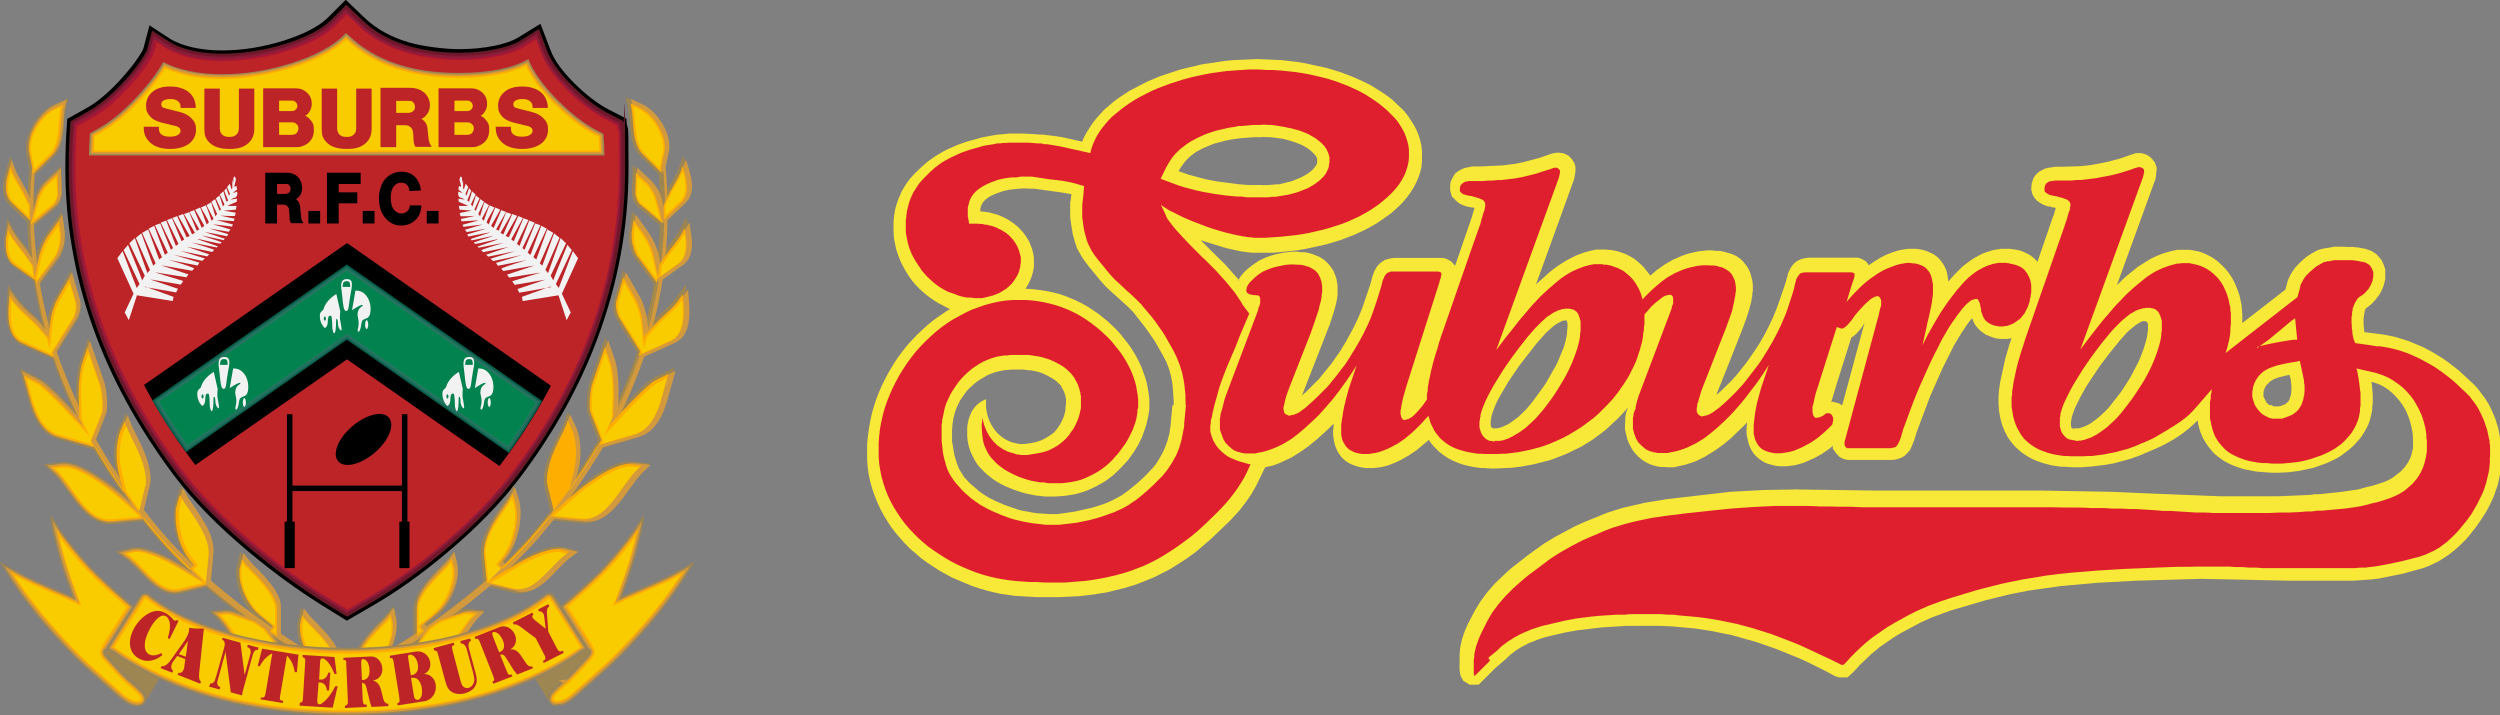 <?xml version="1.0" encoding="UTF-8"?>
<svg xmlns="http://www.w3.org/2000/svg" baseProfile="tiny" version="1.2" viewBox="0 0 956.6 273.7">
  <rect x="0" y="0" width="956.6" height="273.7" fill="#808080" stroke="none"/>
  <!-- Generator: Adobe Illustrator 28.6.0, SVG Export Plug-In . SVG Version: 1.2.0 Build 709)  -->
  <g>
    <g id="Layer_1">
      <path d="M571.3,163.9h1.2s.3,0,.3,0h.2s.5-.2.5-.2h.6c0-.1.3-.2.3-.2l.8-.3.4-.2,1.1-.5.9-.5,1-.7,2.3-1.7,2.2-2.1,1.1-1.1,2.3-2.8,4-5.5,1.2-1.8,3.3-5.8.9-1.7,2.3-5.5.5-1.5.4-1.6.3-1.4.2-1.3v-.6c0,0,.2-1.8.2-1.8v-1.2c0,0-.1-.4-.1-.4l-.2-.8h0c0-.1-.2-.1-.2-.1h-.5c0,0-.3.1-.3.1h-.6c0,.1-.5.3-.5.3l-1.4.7-1.5,1-3,2.7-3.7,4.2-6.3,8.1-4.3,6.3-3.4,5.8-.9,1.7-.7,1.5-1.1,2.9-.5,1.8v.4c0,0-.2,1-.2,1v.2s0,.3,0,.3v1.1c0,0,.1.2.1.2v.3c0,0,.2.2.2.2v.2c0,0,.1,0,.1,0l.2.2h0s0,0,0,0h0s.1,0,.1,0h.2ZM449.1,154.9v-1.6s-.4-5.6-.4-5.6l-.2-1.6-.5-2.5-.2-.7-.5-1.8-1-2.6-1.3-2.5-3.1-5.4-.8-1.2-2.8-4-4.7-6-.6-.6-1.5-1.5-7.7-7-1-1-1.7-1.9-4.6-5.6-1.2-1.6-1.2-1.7-1.5-2.6-.6-1.2-.6-1.8-.9-3.2-.3-1.8-.5-3.2-.2-1.7v-1.7c0,0,0-1.9,0-1.9v-1.9c.1,0,.3-1.9.3-1.9l.2-1.3-1.1-.2-3-.5-10.2-1.4h-2.3c0-.1-1.1-.1-1.1-.1h-1.1s-3.4.3-3.4.3l-1.6.2-2.3.5-.6.2-1.4.5c-3.2,1.1-6.8,3-6.8,6.8v.3h.3s1.1.1,1.1.1l2.1.3,2.9.8,1.1.4,1.1.5.8.4.8.4,1,.6,1.6,1.1,1.6,1.3.8.8.5.6.7.7,1.2,1.7,1.1,1.8.7,1.8.4,1,.5,2,.2,1.2v1.9c.1,0,0,2,0,2l-.2,1.2-.5,1.9-.4,1.1-.8,1.8-1,1.7-.4.5h.8s2.5.2,2.5.2l2.5.3,2.5.4,2.4.5,2.4.6,2.3.8,2.2.9,2.1.9,2.2,1.1,2.1,1.2,3.9,2.6,3.6,2.9,3.3,3.1,1.6,1.8,2.7,3.4,1.3,1.8,1.2,1.9,1.1,1.9,1,2,.9,2,1.4,3.9.6,2.2.7,4,.2,2.2v3.4l-.4,2.7-.6,2.6-.4,1.5-1.4,3.9-1.3,2.7-1.5,2.5-1.7,2.5-1,1.3-1.1,1.2-2.1,2.2-2.3,2.2-2.5,1.9-1.4.9-1.4.8-1.5.8-1.5.7-1.5.7-1.7.6-1.6.5-1.6.4-1.7.3-2,.3-3.8.3h-3.7c0,0-3.7-.4-3.7-.4l-3.5-.7-1.9-.5-3.3-1.1-3.1-1.3-1.6-.8-1.4-.8-1.4-.9-1.3-1-1.4-1.1-2.2-2.2-1.1-1.2-1-1.5-.8-1.5-.7-1.4-.6-1.5-.5-1.7-.3-1.6-.2-1.7v-3.5c.2-2,.9-7.8,6.2-10.4l1-.5v1.2c-.2,4.1,1.2,7.4,2.7,9.7,2,3.1,5,5.1,8.1,5.9h.5c0,.1.5.2.5.2l1.2.2h.3c0,0,1.3,0,1.3,0l3-.4.8-.2.9-.2,1.8-.6,1.6-.8.8-.5.7-.4.7-.5.7-.5.5-.4,1-1.2,1.1-1.6.4-.7.4-.8.7-1.5.4-1.4.3-1.3v-1.3c.1,0,.2-1.3.2-1.3v-1.7c0,0-.1-.4-.1-.4v-.2s-.4-1.4-.4-1.4l-.3-.8-.4-.8-.5-.9-.2-.4-.2-.3-.2-.2-1-1-.6-.5-.7-.5-.8-.5-.9-.5-.9-.5-1.9-.9-.9-.3-1-.3-2.4-.5h-1c0-.1-2.4-.3-2.4-.3h-3.6s-3.4.3-3.4.3l-2,.4-.8.2-1.3.4-1.3.5-1.1.5-2.5,1.5-1.1.7-1,.8-2,1.8-.8.8-.7.9-1.5,2.1-.6.9-1.1,2.2-.6,1.5-.5,1.6-.4,1.7-.4,2.6v.9c0,0-.1.9-.1.9v4.5c.1,0,.6,3.4.6,3.4l.3,1.6.4,1.5.3.8.2.8.5,1.3.3.7.3.6,1.3,2.1.5.7.6.7,1.5,1.6.7.6,3,2.6,2.2,1.5,1.5.9,2.4,1.2,3.4,1.5,4.9,1.7,1.4.4,4.8.9,1.4.2,4.8.3h3.1c0,0,6.4-.9,6.4-.9l6.7-1.5,4.2-1.3,2-.8.9-.4,2-1,2.2-1.2,2.4-1.7,3.8-3.1,2.3-2.1,3.3-3.4,1.4-1.7.5-.8,1.1-1.8.4-.7.9-1.7.3-.7.7-1.8.6-1.7.7-2.7.4-2.8.7-7.7ZM794,163.9h.5s.5,0,.5,0h.4s.7-.2.7-.2l.9-.3,1-.4.9-.4.9-.5,2.2-1.6,1-.8,2.3-2.1,1.1-1.1,1.1-1.3,3.9-5,1.3-1.9,2.4-3.8,3-5.7.8-1.8.7-1.8.6-1.6,1-3.3.3-1.3.4-2.8v-.4s0-.5,0-.5v-1.3c-.1-.9-1.1-1.3-2-1.1l-.5.2-.6.3-1.5.9-1.7,1.4-1,.8-1,1-2.4,2.7-4.2,5.2-3.4,4.5-4.3,6.4-1.2,1.9-2.1,3.8-1.7,3.4-.6,1.4-.7,2-.3.9v.6c0,0-.2.5-.2.5v.3s-.1.8-.1.8v.3s.1,1,.1,1h0c0,.1.1.4.1.4h0s.3.3.3.3h.1c0,.1,0,.1,0,.1h0s0,0,0,0h.8ZM869.1,155h.1c0,0,.3.3.3.3h.3c0,.1.3.2.3.2h.2c0,0,0,0,0,0h.5s.2,0,.2,0h.7s.3,0,.3,0h0s.8-.2.8-.2l.6-.2.3-.2.6-.2h.2c0-.1,0-.1,0-.1l.8-.7.3-.3h0c0-.1.5-.8.5-.8h0c0-.1,0-.3,0-.3l.2-.5v-.3c.1,0,.2-.2.2-.2l.2-1.1v-.4s.1-1.2.1-1.2v-1.1s-.2-1.6-.2-1.6v-.7c-.1,0-.5-1.9-.5-1.9h-.5c0,0-2.5.6-2.5.6l-.7.2-.7.2-1.4.5-.4.2-1,.6-.3.2-.2.2-.8.8-.2.2-.3.4-.2.3-.2.3-.2.4v.3c-.1,0-.2.3-.2.3l-.2.8v.6s0,.7,0,.7v.6c.1,0,.3.4.3.4l.2.5h0c0,.1.5.9.5.9v.2c.1,0,.9.8.9.8l.3.3ZM482.9,52.5h-3.1s-5.3.4-5.3.4l-3.5.5-2.4.5-3.8,1-1.1.4-3.6,1.5-2.2,1.2-.9.6-2,1.6-.8.8-.8.9-.7.9-.7,1-.7,1.1-.3.6,4,1.4,6.4,1.7,4.2.8,8.4,1.1,3.7.3h5.2c0,.1,2.4,0,2.4,0l3.6-.3h.9c0-.1,2.2-.6,2.2-.6l2-.5.8-.3,1.8-.7,1.6-.7,2.1-1.2,1.1-.8.9-.8.7-.8.2-.3.3-.4.2-.3.2-.4v-.2c0,0,.1-.2.1-.2v-.5c0,0,0-.2,0-.2v-.2s0-.4,0-.4v-.2s-.1-.3-.1-.3l-.2-.4v-.2c-.1,0-.7-.8-.7-.8l-.3-.3-.9-.9-1.1-.9-.4-.3-2.1-1.2-2.5-1-2.9-.9-2-.5-2.2-.3-2.4-.3h-1c0,0-2.5-.1-2.5-.1ZM474.2,107.4l-.6-.8-4.9-5.5-5.1-5-4.1-4.1h.2c0,0,8,2.5,8,2.5l2.6.7,4.7,1,2.2.3,1.9.2h1.1c0,0,7.1,0,7.1,0l9-.9,3-.5,8.2-1.8,5.3-1.6,5-1.9,4.6-2.1,2.2-1.2,2.1-1.2,3.8-2.6,1.9-1.4,1.7-1.5,1.6-1.5,1.5-1.6,1.4-1.7,1.2-1.7,1.1-1.7,1-1.9.8-1.9.7-2,.5-2.1.2-2v-2c.1,0,0-2.1,0-2.1l-.2-2.1-.5-2.1-.6-1.9-.8-2-1-1.9-2.2-3.4-1.5-1.9-4.6-4.4-2-1.5-1.9-1.3-4-2.5-2.3-1.2-4.6-2.1-5-1.9-5.3-1.6-8.2-1.8-3-.5-6-.7-9.2-.4-9.3.4-3.1.3-8.8,1.3-8.4,2-7.8,2.6-5,2.1-6.7,3.5-4.1,2.7-2,1.5-3.5,3-3,3.3-1.4,1.8-1.2,1.8-1.2,1.9-1,1.9-.6,1.5-7.6-1.7-2.6-.4-4.8-.6h-1.4c0-.1-6.2-.4-6.2-.4h-5.2s-5.3.5-5.3.5l-5.3,1-6.1,1.7-3.1,1.1-3,1.3-1.5.7-1.5.8-2.8,1.7-2.8,2-2.5,2.2-2.3,2.2-1.2,1.3-1.1,1.3-1,1.4-1.3,2.1-.5.9-1,2.3-.4,1-.8,2.5-.3,1.1-.3,1.8-.3,2.8v2.7c0,0,.1,3,.1,3l.2,1.4.7,3.4.8,2.4.9,2.3.6,1.2,1.1,2.1,1.3,2.1,1.4,2,1.3,1.5,1.3,1.4,2.7,2.4,1.6,1.2,1.6,1.1,1.6,1,4.4,2.3-1.1.6-2.5,1.7-2.4,1.7-2.4,1.9-4.2,3.9-2,2.1-2,2.2-3.5,4.6-1.6,2.5-1.5,2.5-1.4,2.6-1.3,2.6-1.2,2.7-1.1,2.8-.9,2.8-.8,2.8-.6,2.8-.5,2.9-.4,2.9-.3,3v3s0,2.8,0,2.8l.2,2.9.4,2.9.6,2.8.8,2.8.9,2.6,1,2.5,1.2,2.6,1.3,2.4,1.4,2.3,1.5,2.3,1.7,2.2,1.8,2.1,1.8,2,2,2,4.1,3.5,2.3,1.7,4.6,3,4.9,2.7,7.6,3.2,2.7.9,2.7.8,2.7.7,2.8.6,5.5.8,8.6.5h8.4c0,0,7.9-.4,7.9-.4l5.1-.6,5-.8,7-1.7,4.6-1.4,6.5-2.6,6.3-3.2,6-3.8,4-2.9,5.6-4.8,7.4-7.1,3.7-4,2.2-2.9,2.1-3,1.9-3.3,3.5-7.2,1.3-.3,1.4-.3,1.5-.5,1.5-.6,4.1-1.9,1.5-.9,2.8-1.8,2.9-2.1,2.8-2.3,2.8-2.5,1.5-1.4,2.1-2.1v1c0,0-.2,1.8-.2,1.8v1.5c0,0,.2,1.3.2,1.3l.2,1.3.4,1.6.8,1.9.4.7.4.6.4.6.4.5.5.5,1,.9,1.2.8.6.3.6.3,1.3.5,1.3.4,1.4.3,1.5.2h3l3-.4,1.7-.4,1.5-.5,1.5-.6,1.4-.6,1.4-.7,2.8-1.6,3-2,4.3-3.6.4-.4.9,1.3,1.1,1.3.6.6.6.6.6.6,1.1.9,2,1.4,1.2.7,1.2.6,2.4,1,1.5.5,2.5.6,1.5.3,2.9.4h1.5c0,.1,3.1.2,3.1.2l6.8-.3,3.5-.4,5-.9,6.3-1.6,1.7-.6,4.6-1.8,5.8-2.8,4.2-2.6,3.9-2.9,1.4-1.1,4.7-4.4,2.9-3.1.6-.8v.3c-.1,0-.6,1.7-.6,1.7l-.3,1.7v1.6c-.1,0-.1,1.6-.1,1.6v1.6c.1,0,.4,1.6.4,1.6l.4,1.7.6,1.6.7,1.4.8,1.4.6.8.6.7.4.4.5.6.7.5.5.5,1.2.8.8.5,1.3.6,1,.4,1.6.4,1.6.3h1.6c0,.1,2.2.1,2.2.1h1.5c0-.1,1.4-.4,1.4-.4l1.4-.3,1.4-.3,1.5-.5,1.5-.5,1.5-.6,2.8-1.4,4.2-2.6,2.9-2.1,2.9-2.4,5.5-5.3.7-.8v.9c-.1,0-.2,1.8-.2,1.8v1.4s.2,1.5.2,1.5l.6,2.5.3.8.5,1.2.4.7.7,1.1.5.6.5.5,1,.9,1.1.8,1.2.7,1.3.5,1.4.4,1.3.3,1.5.2h3l3-.4,1.6-.4,1.7-.5,4.1-1.8,2.9-1.6,2.9-2,1.3-1.1v1.1c.1,0,1.1,1.5,1.1,1.5l1.3,1.5,1.4.8,1,.3,1,.2h17c0,0,1.3-.2,1.3-.2l.8-.2.7-.2,1.3-.6.4-.3.3-.2,1.1-1.1.3-.4.5-.5.7-1.5.5-1.2.6-1.6.7-2.4,5.3-14.1,4.7-10.6,4.3-8.6,2.8-4.7,2.7-4,1.5-1.9.2.6.4.9.5,1,.6.8.6.7.8.8.8.6,1.4,1,.8.3.7.3,1.1.4.9.3,1.9.3h2.9c0,0,1.5-.3,1.5-.3h0s-.8,2.3-.8,2.3l-1.6,5.5-2,9.2-.4,2.8-.2,2.5v2.7l.2,2.8.5,2.8.7,2.6,1,2.5,1.1,2.1.8,1.2,1.6,2,1,1,1.9,1.7,2.1,1.4,1.2.7,1.2.6,1.2.5,2.5.9,2.7.7,1.4.3,1.5.2,1.5.2h1.5c0,.1,3.1.2,3.1.2h3.5c0-.1,3.5-.3,3.5-.3l5-.6,3.4-.6,6.3-1.7,1.6-.6,1.5-.5,1.7-.7,1.1-.5,1.2-.5c6.3-2.5,12.2-5.8,17.1-10.4l1.6-1.5.2,1.4.4,1.5.4,1.4,1.1,2.6,1.5,2.4.9,1.2.9,1.1,1.1,1.2,2.3,1.8,1.5,1,1.5.8,1.5.7,1.6.6,1.7.6,1.9.5,3.7.7,2.1.2,4.2.3h2.2l4.1-.2,3.9-.5,2-.4,3.6-.8,4.9-1.7,3-1.4,1.5-.8,1.4-.9,2.4-1.8,1.2-1,1.1-1,1-1.1,1.8-2.1.8-1.3.7-1.1.7-1.3.6-1.3.5-1.4.6-2.5.3-1.4v-1.4c.1,0,.2-1.3.2-1.3v-3.6c-.1,0-.3-3.2-.3-3.2l-.2-1.3h0s2,.6,2,.6l.8.3,1.8.9,1.7,1.1,1.6,1.3.6.6.7.7,1.4,1.6,1.2,1.6,1.1,1.8.4.8.8,1.9.7,2,.5,2,.4,2,.2,2.2v1s0,2.2,0,2.2v.9c0,0-.2.8-.2.8l-.5,2-.3.8-.4.8-.4.8-.4.6-.9,1.3-1.2,1.3-.5.5-2.2,1.7-.5.4-.6.4-1.3.7-1.5.7-.6.2-2.5.8-1.6.5-1.8.4-3.7,1-6.1.9-8.5.9h-2c0,.1-1.9.3-1.9.3l-11.9.5h-22.4c0,0-25.3-1-25.3-1l-16-.7-28.2-.5h-63.3c0,0-29.2-.4-29.2-.4l-12.6.2-12.7.7-24.2,2.8-8.6,1.4-8.6,2-5.7,1.8-9.1,3.7-3.1,1.4-7.5,4-4.5,2.7-6.1,4.4-6.4,5-1.7,1.5-4.6,4.4-2.9,3.3-2.6,3.5-1.7,2.8-.6,1-2.6,5-1.2,2.8-1,3-.7,3.2-.2,2.8v3.8c-.1,0,0,1.9,0,1.9l.3,2,1.1,2.1,2.4,1.5h3.5l5.5-5.5.8-.8.8-.7,3.5-3,.9-.9.8-.7,1.8-1.4,1.9-1.2.9-.5,2.1-1.1,1-.4,2.2-.9,2.3-.8,1.1-.3,2.4-.6,5.2-1.2,4.5-.8,9.2-1.1,9.4-.6h4.4c0-.1,8.9,0,8.9,0l4.4.2,8.8.8,6.5,1,7.8,1.6,9.2,2.6,7.2,2.5,8.7,3.5,2.9,1.3,7.3,3.6,3.9,2.1,1.5.5h3.3l1.8-1.6.6-.6.6-.6,1.6-1.8,4.6-4.4,3.3-2.7,4.9-3.4,2.4-1.5,8-4.3,4.4-2,4.6-1.7,3.1-1.1,12.9-3.8,9.4-2.3,7.1-1.4,12-1.7,14.5-1.3,14.7-.8,24.8-.7,15.3.3,18.1.4h25c0,0,7-.5,7-.5l2.5-.3,9.4-1.9,7.3-2,2.7-1,3.6-1.7,2.2-1.4,1.9-1.3,1.9-1.5.8-.7.8-.7,2.4-2.3,1.5-1.7,2.7-3.4,1.7-2.4,2.4-3.7,1.4-2.7,1.3-2.8,1.5-4.2.4-1.6.6-2.9.2-1.7.3-5.2v-3.4c-.1,0-.3-2.1-.3-2.1l-.3-2.2-.2-1.2-.2-.9-.2-1.1-1-3.1-.4-1.1-1.3-3-.5-1-.5-1-.6-.9-.6-1-2.7-3.6-1.6-1.8-5.7-5.3-4.1-3.2-2.3-1.6-3.4-2.1-3.5-1.9-1.3-.6-4.8-2-5.2-1.6-3.9-.8-1.4-.2-6.4-.8v-.2s-.1-.8-.1-.8l-.2-1.8v-2.4s.2-1.5.2-1.5l.2-1.1h0c0-.1,0-.2,0-.2l.3-.7v-.2c0,0,.4-.4.4-.4h.1c0-.1,0-.1,0-.1h.1c0,0,1.9-1.5,1.9-1.5l.6-.7.6-.6.5-.7.4-.5.7-.9.3-.6.4-.6.7-1.6.3-.8.2-.8.4-1.6v-1c0,0,0-1.4,0-1.4v-1.3c0,0-.6-1.8-.6-1.8l-.4-.9-.5-1-.7-.8-.6-.7-.8-.8-1.7-1.1-1.2-.4-1.1-.4-2.8-.5-2-.2h-2.1c0-.1-3-.1-3-.1h-2.2c0,.1-3.9.7-3.9.7l-1.9.5-1.1.5-1.6.9-1.7,1.1-1,.8-1.7,1.5-1.8,1.9-1.4,2-.7,1.3-.6,1.3-.3.8-.8,3.1-16.5,12.8v-1.6c0,0,0-1.5,0-1.5l-.3-3.8-.5-2.4-.3-1.3-.8-2.3-.9-2.2-1.1-2.1-.7-1.1-.7-1-.8-1-.9-1-2.4-2.3-2-1.4-2-1.1-2.1-.9-1.3-.4-2.1-.4-1.3-.2h-2.4c0-.1-1.3,0-1.3,0h-1.2c0,.1-1.3.3-1.3.3l-1.3.3-2.4.7-1.3.5-1.3.5-2.5,1.2-4.8,3-4.9,4-3.1,3,14.4-39.6.3-.7.2-1v-.3c0,0,.1-.4.1-.4v-1c.1,0,.2-1,.2-1v-1.2c-.1,0-.6-1.6-.6-1.6l-1.3-1.7-.8-.7-.4-.2-.7-.5-2-.6h-2.3c0,.1-1,.4-1,.4l-1,.3-4,1.4-4.5,1.2-3,.6-3.2.6-1.5.2-3.2.3-6.9.2h-1s-1.2,0-1.2,0l-2.8.4-1.2.3-1.3.6-.5.3-.6.3-1,.9-.7.9-.5.9-.3.9-.3.9-.2,2.3.3.9v.2s.3,1,.3,1l.6,1,.9,1.1,1.1.8.8.5,1.1.5,1.4.5h.9c0,.1.4.3.4.3h.5c0,0,.3.1.3.1h.4c0,0,.4.2.4.2l-.8,2.8-.2.4-.2.5-5.8,16.9-.4-.5-1-1-1.3-1-1.3-.7-.8-.4-1.4-.6-1.6-.4-2.9-.4h-1.8c0,0-1.3,0-1.3,0l-2.2.3-1.4.3-1.1.4-1.1.3-1.3.5-1.2.6-2.2,1.2-1.2.8-1.1.8-2.2,1.7-3,3-2.1,2.4-.2.3v-.2l-.2-1.5-.2-1.2-.3-1.3-.6-1.4-.7-1.2-.7-1-.8-1-1.1-1-.6-.4-.6-.4-1.3-.6-1.1-.5-1.3-.4-1.4-.3-1.4-.2h-1.4c0,0-1.6,0-1.6,0l-2.8.4-1.6.4-1.5.5-1.4.5-1.4.6-1.6.8-2.8,1.7-1.6,1.1-.4.3-1-1.4-1.3-.8-.9-.4-1.1-.3h-1.1c0,0-16.5,0-16.5,0h-1.2s-1.3.2-1.3.2l-1,.2-.6.2-.5.2-1,.5-.8.6-.6.6-.4.5-.5.7-.3.6-.3.5-.7,1.7v.7c-.1,0-.3.6-.3.6l-.5,1.9-3.2,9.3-1.6,3.9-1.7,3.6-1.5,2.9-1.6,2.8-1.7,2.7-3.6,5.2-3.9,4.9-2,2.2-4,3.9-1.5,1.3v-.4c.1,0,10.1-25.4,10.1-25.4l.5-1.4.5-1.3,1.2-3.7.8-3,.5-2.7v-.9c.1,0,.2-1,.2-1v-2.3l-.2-1.5-.2-.9-.4-1.4-.2-.7-.6-1.4-.8-1.3-.5-.6-.8-1-.7-.7-.8-.7-.4-.2-.5-.4-1-.5-.5-.2-.5-.2-.9-.3-2.1-.6-1.6-.3h-1.6c0-.1-1.6-.2-1.6-.2h-1.6s-1.7.2-1.7.2l-1.8.2-3.1.7-1.7.5-1.6.6-3.2,1.4-3.1,1.8-3,2.1-2.6,2.2v-.2c-.1,0-.9-1.1-.9-1.1l-.8-1-.8-1-.9-.9-1.6-1.4-1-.8-1.1-.7-1.9-1-1.2-.5-2.1-.7-2.3-.5-2.4-.2h-3.8c0,.1-1.3.3-1.3.3l-1.3.3-2.4.7-1.3.5-1.3.5-2.4,1.2-1.3.7-2.4,1.5-1.3.9-2.5,1.9-5,4.5-.4.4,14.6-40.3.3-1.4v-.5c0,0,.2-.7.2-.7v-1.1c.1,0,0-1.3,0-1.3l-.5-1.4-1-1.5-1.1-1.1-.6-.3-.3-.2-1.3-.5-2.1-.2-1.2.2-1,.2-4.9,1.7-6.1,1.6-3,.6-4.8.6-8.4.4h-3.3c0,.1-1.9.4-1.9.4l-1.2.3-1.1.5-.7.4-.5.3-1.1.9-1,1.7-.5,1-.3,1.2v1c0,0,0,1.4,0,1.4l.2.9.5,1.6.9.8.4.5.8.7,1.1.8,1.2.5,1.2.4.9.2h.4c0,.1.5.2.5.2h.4c0,0,.4.1.4.1h.4c0,.1-1,3.5-1,3.5l-6.5,18.9v-.3c-.1,0-1.2-1.4-1.2-1.4l-1.3-.8-.9-.4-1.1-.3h-1.1c0,0-17.1,0-17.1,0h-.7c0,0-1.3.2-1.3.2l-1.2.3-.5.2h-.4c0,.1-1,.7-1,.7l-.7.5-.6.6-.7.8-.6,1-.5.9-.7,2-.7,2.7-3.2,9.4-1.6,3.9-1.7,3.5-3.1,5.7-.9,1.4-.8,1.4-3.6,5.2-4.9,6-5,5-1.4,1.2,10-25.6.6-1.5,1.6-4.9.8-3,.4-1.9.2-1.7v-1c0,0,0-2.3,0-2.3l-.2-1.5-.3-1.5-.5-1.4-.6-1.4-.8-1.2-.6-.8-.9-1-.6-.6-.8-.7-.4-.2-.5-.4-1-.5-.5-.2-.5-.2-.9-.4-.7-.2-1.2-.4-1.7-.3h-1.5c0-.1-1.6-.2-1.6-.2h-1.6s-1.7.2-1.7.2l-1.7.2-3.2.7-1.7.5-1.7.6-2.6,1.2-2.2,1.5-1.1.8-1.1.9-1,.9-1,1.1-1,1.3-.6,1.1ZM708.4,129.1l-5.8,18.4-1.9,6.4.6-.2,1.4.4.9.2.8.5.5.3,8.5-31.4h-.1c0,.1-.6,1.1-.6,1.1l-.8,1.1-1.5,1.7-1,.9-1,.7Z" fill="#f8e837" fill-rule="evenodd"/>
      <path d="M704.5,125.7h.2s.2,0,.2,0h.2s.2-.1.2-.1l.5-.3.5-.4.6-.5.6-.7.6-.7.7-.9.6-.9.6-.8.6-.7.5-.6,1.2-1.3,1.1-1.2,1.1-1,1-.9.8-.6.8-.4.4-.2h.3c0,0,.3-.2.3-.2h.3s.2,0,.2,0l.3.2.3.2.2.3.2.4.2.5v.5c0,0,0,.6,0,.6v.9c0,0-.2.6-.2.6l-.2.7-.2.8-.2.9-.2,1-.3,1-12.3,45.7-.2.7-.2.6v.5s0,.4,0,.4v.3c0,0,0,.3,0,.3l.2.3.2.3.2.3h.2c0,.1.3.2.3.2h.3c0,0,15.1,0,15.1,0h1.1c0,0,.9-.2.9-.2h.4c0,0,.3-.2.3-.2h.3c0-.1.2-.3.2-.3h.2c0-.1.2-.4.2-.4l.2-.3.2-.3.4-.8.4-1,.2-.6.3-.9.3-1.1.4-1.4,1-2.6.9-2.5.9-2.4.9-2.4.9-2.3.9-2.2.9-2.1.9-2,1.5-3.4,1.5-3.3,1.5-3.1,1.5-2.9,1.4-2.8,1.5-2.6,1.4-2.4,1.5-2.2,1.4-2,1.3-1.7.6-.8.6-.7.6-.6.5-.6.6-.5.5-.4.5-.4.5-.3.5-.2h.4c0-.1.4-.2.4-.2h.4c0,0,.3,0,.3,0h.2c0,.1.2.4.2.4l.2.3.2.4.2.5.2.5v.7c.1,0,.3.9.3.9v.8c.1,0,.2.6.2.6l.2.5.2.6.2.6.3.5.3.5.3.4.4.4.4.3.5.3.4.3.5.2.5.2.6.2.6.2h.6c0,0,.6.2.6.2h1.9c0,0,.6-.2.6-.2h.6c0,0,.6-.2.6-.2l.5-.2.6-.2.5-.2.5-.3.5-.3.5-.4.5-.3.5-.4.5-.4.4-.5.4-.5.4-.5.4-.5.3-.6.3-.6.3-.6.3-.6.2-.6.2-.6.2-.6.2-.7v-.7c.1,0,.3-.7.3-.7v-.7c0,0,.2-.8.2-.8v-.7s0-.8,0-.8v-1.1s-.1-1.1-.1-1.1l-.2-.5v-.5c0,0-.2-.5-.2-.5l-.2-.5-.2-.4-.2-.4-.2-.4-.2-.4-.3-.4-.3-.4-.3-.4-.3-.3-.3-.3-.4-.3-.4-.3-.4-.2-.4-.2-.5-.2-.5-.2-.5-.2h-.5c0-.1-.6-.3-.6-.3h-.5c0,0-.6-.2-.6-.2l-1.2-.2h-1.3s-1,0-1,0h-.9c0,.1-1,.2-1,.2l-1,.2-.9.3-1,.3-.9.4-.9.4-.9.5-.9.5-1,.6-.9.7-.9.7-1,.8-.9.9-.9.9-.9,1-.9,1.1-1,1.1-.9,1.2-1,1.3-1,1.3-1,1.4-1,1.5-1,1.5-1,1.6-1,1.7-1,1.7-1,1.8-1.1,1.9-1,2-1,2,1.6-7.1v-.3c0,0,.2-.5.2-.5v-.5c0,0,.2-.6.2-.6l.5-2.1.4-1.9.4-1.8.3-1.7.2-1.6.2-1.5v-1.4c0,0,0-1.3,0-1.3v-1l-.2-1-.2-1-.2-.9-.3-.8-.4-.8-.5-.7-.5-.6-.3-.3-.3-.3-.3-.2-.3-.2-.8-.4-.8-.3-.9-.3-.9-.2h-1c0-.1-1-.2-1-.2h-1.1s-1.2.2-1.2.2l-1.2.2-1.2.3-1.2.4-1.3.5-1.3.5-1.3.6-1.3.7-1.3.8-1.3.9-1.3.9-1.3,1-1.3,1.1-1.3,1.2-1.3,1.3-1.1,1.1-1,1.1-1,1.1-.9,1.1,2.4-7.7.2-.4v-.4c.1,0,.3-.4.3-.4v-.4c.1,0,.2-.7.2-.7v-.4c0,0,0-.3,0-.3v-.2c0,0-.2-.2-.2-.2h-.2c0,0-.2-.2-.2-.2h-.3c0,0-.4-.1-.4-.1h-17.2s-.9.1-.9.1h-.4c0,0-.4.2-.4.2h-.3c0,0-.3.2-.3.2l-.2.2-.2.2-.2.3-.2.3-.2.3-.2.3-.2.4-.2.4v.5c0,0-.3.7-.3.7l-.2.9-.2,1.1-.8,2.6-.8,2.5-.8,2.4-.8,2.3-.9,2.1-.9,2.1-.9,1.9-.9,1.8-.8,1.5-.8,1.5-.9,1.5-.8,1.4-.9,1.4-.9,1.5-.9,1.4-1,1.4-1,1.3-1,1.3-1,1.3-1,1.3-1,1.3-1.1,1.3-1.1,1.2-1.1,1.2-2.2,2.2-2,1.9-1,.9-.9.8-.9.7-.8.6-.8.6-.8.5-.7.4-.6.3-.6.2-.6.2h-.5c0,.1-.5.2-.5.2h-.5s-.4-.2-.4-.2l-.4-.2-.3-.2-.3-.4-.2-.4-.2-.5v-.5s0-.7,0-.7l.2-.7v-.9c.1,0,.4-1,.4-1l.3-1.1.4-1.3.4-1.4.6-1.6,8.2-20.9.6-1.5.5-1.4.5-1.4.5-1.3.4-1.2.4-1.1.3-1.1.2-1,.4-1.8.3-1.7.2-.8v-.7c0,0,.2-.7.2-.7v-1.8l-.2-1.1v-.5c0,0-.2-.5-.2-.5v-.5c-.1,0-.3-.4-.3-.4l-.2-.5-.2-.4-.2-.4-.2-.4-.3-.4-.3-.3-.3-.3-.3-.3-.4-.3-.4-.2-.4-.3-.4-.2-.4-.2-.4-.2-.5-.2h-.5c0-.1-1.1-.4-1.1-.4l-1.1-.2h-1.3c0,0-1.3-.1-1.3-.1h-1.3s-1.4.1-1.4.1l-1.4.2-1.3.3-1.4.3-1.4.4-1.4.5-1.4.6-1.4.6-1.4.8-1.4.8-1.3.9-1.3,1-1.3,1.1-1.3,1.1-1.3,1.2-.8.8-.8.8-.8.8-.7.8-.3-1.1-.3-1-.4-1-.4-.9-.5-.9-.5-.9-.6-.9-.6-.8-.6-.7-.7-.7-.7-.6-.7-.6-.7-.6-.8-.5-.8-.4-.8-.4-.8-.3-.9-.3-.8-.3-.9-.2-.9-.2h-.9c0,0-1-.2-1-.2h-3c0,0-1,.2-1,.2l-1,.2-1.1.3-1,.3-1,.4-1.1.4-1.1.5-1.1.5-1.1.6-1.1.7-1.1.7-1.1.8-1.1.9-1.1.9-1.1,1-1.2,1-1.2,1.1-1.3,1.2-1.3,1.3-1.3,1.4-1.3,1.4-1.4,1.6-1.4,1.7-1.5,1.7-1.4,1.8-1.5,1.9-3.2,4-3.3,4.4,23.8-65.5.2-.4v-.4c0,0,.2-.4.2-.4v-.4s.2-.7.2-.7v-.4s0-.3,0-.3v-.3c-.1,0-.3-.3-.3-.3l-.2-.3h-.1c0-.1-.2-.2-.2-.2h-.1c0,0-.2-.2-.2-.2h-.4s-.4,0-.4,0h-.3c0,0-.6.2-.6.2l-.8.3-1,.3-1.6.5-1.5.5-1.6.5-1.6.4-1.6.4-1.6.4-1.6.3-1.7.3-1.7.2-1.7.2-1.7.2h-1.7c0,.1-1.8.2-1.8.2h-1.7c0,0-1.8.2-1.8.2h-1.8s-1.1,0-1.1,0h-1c0,0-.9,0-.9,0h-.8c0,.1-.7.2-.7.2h-.5c0,.1-.4.3-.4.3l-.3.2-.3.2-.3.2-.2.3-.2.3-.2.3v.4c0,0-.1.4-.1.4v.9s0,.2,0,.2l.2.2.3.3.3.3.5.3.6.2.7.2.9.2h.3c0,0,.3.1.3.1h.4c0,0,.5.2.5.2l1.1.3,1,.3.8.3.7.3.3.2.2.2.2.2v.2c.1,0,.3.2.3.2v.2c0,0,.1.2.1.2v1.2s-.2.6-.2.6v.7c-.1,0-.6,1.5-.6,1.5l-.5,1.8-.2.5v.5c-.1,0-.2.3-.2.3v.3c-.1,0-15.5,44.4-15.5,44.4l-.6,1.9-.5,1.9-.6,1.8-.5,1.7-.5,1.7-.4,1.6-.4,1.6-.3,1.5-.3,1.4-.3,1.3-.2,1.3-.2,1.2v1.2c-.1,0-.3,1.1-.3,1.1v1.1c0,0,0,1,0,1l-.6.8-.5.7-.4.6-.4.5-1.1,1.3-1,1.1-.5.5-.4.4-.4.4-.4.3-.8.5-.8.4h-.3c0,.1-.4.2-.4.2h-.4c0,0-.3.1-.3.1h-.3c0,0-.1-.2-.1-.2h-.2c0,0-.2-.4-.2-.4l-.2-.3-.2-.4v-.4c0,0-.2-.5-.2-.5v-.6s0-.7,0-.7l.2-1,.2-1.3.3-1.5.4-1.7.5-1.7.5-1.8.6-1.9,12.3-38.7v-.4c0,0,.2-.4.2-.4l.2-.4v-.4c.1,0,.2-.7.2-.7v-.4c0,0,0-.3,0-.3v-.2c0,0-.2-.2-.2-.2h-.2c0,0-.2-.2-.2-.2h-.3c0,0-.4-.1-.4-.1h-17.1s-.5,0-.5,0h-.4s-.4.1-.4.1l-.3.2h-.3c0,0-.3.2-.3.2l-.2.2-.3.2-.2.3-.2.3-.2.3-.2.3v.4c-.1,0-.3.4-.3.4l-.2.5-.2.7-.2.9-.3,1.1-.8,2.6-.8,2.5-.8,2.4-.8,2.3-.8,2.1-.9,2.1-.9,1.9-.9,1.8-.8,1.5-.8,1.5-.9,1.5-.8,1.4-.9,1.4-.9,1.5-.9,1.4-.9,1.4-1,1.3-1,1.3-1,1.3-1,1.3-1.1,1.3-1,1.3-1.1,1.2-1.2,1.2-2.2,2.2-2,1.9-1,.9-.9.8-.8.7-.8.6-.8.6-.7.5-.7.4-.7.3-.6.2-.6.2h-.5c0,.1-.5.2-.5.2h-.5s-.5-.2-.5-.2l-.4-.2-.4-.2-.3-.4-.2-.4v-.5c-.1,0-.2-.5-.2-.5v-.7c0,0,.2-.7.2-.7l.2-.9.2-1,.3-1.1.4-1.3.5-1.4.6-1.6,8.2-20.9.5-1.5.5-1.4.5-1.4.4-1.3.4-1.2.4-1.1.3-1.1.2-1,.5-1.8.3-1.7v-.8c0,0,.2-.7.2-.7v-.7c0,0,0-.6,0-.6v-1.2l-.2-1.1v-.5c0,0-.2-.5-.2-.5l-.2-.5v-.4c-.1,0-.3-.5-.3-.5l-.2-.4-.2-.4-.2-.4-.3-.4-.3-.3-.3-.3-.3-.3-.4-.3-.4-.2-.4-.3-.4-.2-.4-.2-.4-.2-.5-.2h-.5c0-.1-1-.4-1-.4l-1.2-.2h-1.2c0,0-1.3-.1-1.3-.1h-1.4s-1.4.1-1.4.1l-1.3.2-1.4.3-1.4.3-1.4.4-1.4.5-1.4.6-.7.3-.8.5-.9.6-.9.7-.9.8-.8.8-.8.8-.6.8-.2.4-.2.4-.2.4v.4c0,0-.1.3-.1.3v.7s.2.3.2.3l.2.3.3.2.3.2.5.2h.5c0,.1.6.2.6.2h.8c0,.1.8.1.8.1h.3s.2.1.2.1l.2.2.2.2v.2c.1,0,.2.4.2.4v.4c0,0,0,.5,0,.5v1.1c0,0-.2.4-.2.4v.4c0,0-.3.5-.3.5l-.2.5v.5c0,0-11.7,31-11.7,31l-.4,1.1-.4,1-.3,1-.3.9-.2.9-.2.8-.2.8-.2.7-.2.7-.2.7-.2.6v.7c-.1,0-.2,1.2-.2,1.2v1.2c0,0,0,.7,0,.7v.7c0,0,0,.6,0,.6v.6c0,0,.2.6.2.6l.2.6.2.6.2.5.2.6.2.5.2.5.3.5.3.5.3.4.4.4.4.4.4.4.4.3.4.4.4.3.4.3.5.3.5.2.5.2.5.2h.6c0,.1.5.3.5.3h.6c0,0,.6.2.6.2h.6c0,0,.6,0,.6,0h2.9c0,0,1.2-.3,1.2-.3l1.2-.2,1.2-.3,1.3-.4,1.2-.4,1.3-.5,1.3-.6,1.3-.6,1.3-.7,1.3-.8,1.3-.8,1.3-1,1.3-1,1.3-1.1,1.3-1.1,1.3-1.2,1.3-1.2,1.4-1.3,1.3-1.3,1.3-1.4,1.3-1.5,1.3-1.5,1.4-1.6,1.3-1.7,1.3-1.7,1.3-1.8,1.3-1.8,1.3-1.9,1.3-2,1.3-2-3,8.9-.3,1.1-.3,1.1-.3,1.1-.3,1.1-.2,1.1-.3,1-.2,1-.2,1-.3,2-.3,1.8-.2,1.6v1.4c0,0,0,1.2,0,1.2v1.1c0,0,.2,1,.2,1l.2,1,.2.4.2.4.2.4.2.3.2.4.2.3.2.3.3.3.6.6.7.5.4.2.4.2.4.2.4.2.9.3,1,.2,1.1.2h2.4l1.3-.2,1.3-.2,1.3-.3,1.2-.4,1.3-.5,1.2-.5,1.2-.6,1.3-.7,1.3-.7,1.3-.9,1.3-.9,1.3-1.1,1.3-1.1,1.3-1.2,1.3-1.3,1-1,1-1.1.9-1,.9-.9.2.7.2.7.2.7.2.7.3.6.3.6.3.6.3.6.3.6.4.6.4.5.4.5.4.5.4.5.5.5.5.4.8.7.8.6.9.6.9.5,1,.5,1,.4,1.1.4,1.1.3,1.1.3,1.2.3,1.2.2,1.3.2,1.3.2h1.3c0,0,1.4.1,1.4.1h1.4c0,0,1.6,0,1.6,0h1.6s1.6-.1,1.6-.1h1.6c0,0,1.6-.2,1.6-.2l1.6-.2,1.6-.2,1.5-.3,1.5-.3,1.5-.3,1.5-.4,1.5-.4,1.5-.4,1.4-.5,1.4-.5,1.4-.6,1.4-.6,1.3-.6,1.3-.6,1.3-.7,1.3-.7,1.3-.8,1.3-.8,1.3-.8,1.3-.9,1.2-.9,1.2-.9,1.2-.9,1.2-1,1.1-1,1.1-1.1,1.1-1.1.9-.9.9-1,.9-.9.8-1,.8-1,.8-1,.7-1,.7-1,.7-1,.7-1.1.7-1.1.6-1,.6-1.1.5-1.1.6-1.1.5-1.1.5-1.1.4-1.1.4-1.1.3-1.1.4-1.1.3-1.1.3-1.1.3-1.1.2-1.1.2-1.1v-1.1c.1,0,.3-1.1.3-1.1v-1.1c0,0,.2-1.1.2-1.1v-1.1c0,0,0-1.1,0-1.1v-1.6c0,0,.8-.9.8-.9l.7-.8.6-.7.5-.6,1.2-1.1,1.1-.9,1-.8.9-.7.8-.5.8-.3h.3c0,0,.4-.2.4-.2h.4c0,0,.3,0,.3,0h.3s.2.1.2.1l.2.2.2.2.2.2v.4c0,0,.1.4.1.4v1.7s-.1.4-.1.4l-.2.4-.2.5v.5c-.1,0-.2.5-.2.5l-11.7,31-.4,1.1-.4,1-.3,1-.3.9-.2.9-.2.8-.2.8v.7c-.1,0-.4.7-.4.7l-.2.7-.2.6v.7c0,0-.2.6-.2.6v.6s0,.6,0,.6v1.9c0,0,0,.6,0,.6v.6c0,0,.2.6.2.6l.2.6v.6c.1,0,.3.5.3.5l.2.6.2.5.2.5.3.5.3.5.3.4.4.4.4.4.4.4.4.3.4.4.4.3.4.3.5.3.5.2.5.2.5.2h.5c0,.1.6.3.6.3h.6c0,0,.6.2.6.2h.6c0,0,.6,0,.6,0h2.9c0,0,1.2-.3,1.2-.3l1.2-.2,1.2-.3,1.3-.4,1.2-.4,1.3-.5,1.2-.6,1.3-.6,1.3-.7,1.3-.8,1.3-.8,1.3-1,1.3-1,1.3-1.1,1.3-1.1,1.3-1.2,1.3-1.2,1.3-1.3,1.3-1.3,1.3-1.4,1.3-1.5,1.3-1.5,1.3-1.6,1.3-1.7,1.3-1.7,1.4-1.8,1.3-1.8,1.3-1.9,1.3-2,1.3-2-3,8.9-.3,1.1-.3,1.1-.3,1.1-.3,1.1-.3,1.1-.2,1-.2,1-.2,1-.3,2-.2,1.8-.2,1.6v1.4s0,1.2,0,1.2v1.1c0,0,.3,1,.3,1l.2,1,.2.4.2.4.2.4.2.3.2.4.2.3.2.3.3.3.6.6.7.5.8.4.8.3.9.3,1,.2,1.1.2h2.4l1.3-.2,1.3-.2,1.3-.3,1.3-.4,1.2-.5,1.2-.5,1.2-.6,1.3-.7,1.3-.7,1.3-.9,1.3-.9,1.3-1.1,1.3-1.1,1.3-1.2,1.3-1.3.3-.4.2-.4v-.5c.1,0,.2-.5.2-.5v-1s-.1-.4-.1-.4l-.2-.4-.2-.4-.3-.3-.2-.2h-.2c0,0-.2-.2-.2-.2h-.2s-.2,0-.2,0h-.2c0,0-.2,0-.2,0h-.5c0,0-.2.2-.2.2l-.3.2-.2.2-.4.3-.4.2-.4.2-.4.2h-.4c0,.1-.4.2-.4.2h-.4c0,0-.3.1-.3.1h-.2c0,0-.3-.2-.3-.2l-.3-.3-.2-.3-.2-.4v-.4c0,0-.2-.5-.2-.5v-.6c0,0,0-.7,0-.7v-1c.1,0,.4-1.3.4-1.3l.3-1.5.4-1.7.5-1.7.6-1.8.6-1.9,6.5-20.5ZM571.7,168.7h1.2s.6,0,.6,0h.6c0,0,.6-.2.6-.2h.6c0-.1.6-.3.6-.3l.6-.2.6-.2.6-.3.6-.3.6-.3,1.2-.7,1.3-.8,1.3-.9,1.3-1,1.3-1.2,1.3-1.2,1.3-1.3,1.3-1.5,1.3-1.5,1.3-1.7,1.5-2,1.4-2,1.3-2,1.2-2,1.2-2,1.1-2,1-2,.9-2,.8-2,.7-1.9.6-1.8.5-1.8.4-1.7.2-1.6v-.8c0,0,.2-.7.2-.7v-.8s0-.7,0-.7v-.8c0,0,0-.8,0-.8v-.7c0,0-.2-.7-.2-.7l-.2-.7-.2-.6-.2-.6-.3-.5-.3-.5-.4-.3-.4-.3-.5-.3-.5-.2h-.5c0-.1-.6-.2-.6-.2h-1.5c0,0-.5.1-.5.1h-.5c0,0-.9.3-.9.3l-1,.3-1,.5-1,.5-1,.7-1.1.7-1,.9-1.2,1.1-1.2,1.2-1.3,1.3-1.3,1.5-1.4,1.6-1.4,1.8-1.5,1.9-1.8,2.4-1.7,2.3-1.6,2.3-1.5,2.2-1.3,2.1-1.3,2.1-1.2,2-1.1,2-1,1.9-.8,1.7-.7,1.7-.6,1.5-.2.7-.2.7-.2.7v.7c-.1,0-.2.6-.2.6v.6c-.1,0-.2.6-.2.6v1.4s0,.8,0,.8l.2.7.2.7.2.6.3.6.3.5.4.5.4.4.4.4.5.3.5.3.6.2h.7c0,.1.7.2.7.2h.7ZM453.8,155.1l-.7,7v1.1c0,0-.2,1-.2,1l-.2,1-.2,1.1-.2,1-.2,1-.3,1.1-.3,1-.3,1-.4,1-.4,1-.4.9-.5.9-.5.9-.5.9-.6.9-.7,1.1-.7,1-.8,1-.8,1-.9.9-.9.9-.9.9-.9.9-1.3,1.2-1.3,1.2-1.3,1.1-1.3,1.1-1.4,1.1-1.4.9-1.4,1-1.4.8-1.1.6-1.1.5-1.1.5-1.1.5-1.2.4-1.1.4-1.1.4-1.2.4-2.3.7-2.3.6-2.4.5-2.4.5-1.7.2-1.7.2-1.7.2-1.7.2h-1.8s-1.7,0-1.7,0h-1.7c0,0-1.7-.2-1.7-.2l-1.7-.2-1.7-.2-1.7-.3-1.7-.3-1.7-.4-1.7-.4-1.7-.5-1.6-.6-1.9-.7-1.9-.8-1.8-.8-1.8-.9-.9-.5-.9-.5-.9-.5-.8-.6-.9-.6-.8-.6-.8-.6-.8-.7-.9-.8-.9-.8-.8-.8-.8-.9-.8-.9-.8-.9-.7-.9-.7-1-.5-.8-.5-.8-.4-.9-.4-.8-.3-.9-.3-.9-.2-.9-.3-.9-.4-1.8-.3-1.8-.2-1.9-.2-1.8v-1c0,0,0-1.1,0-1.1v-1c0,0,0-1,0-1v-2.1c0,0,.2-1,.2-1v-1c.1,0,.3-1,.3-1l.2-1,.2-1,.2-1,.3-1,.3-1,.4-.9.4-.9.6-1.3.7-1.3.8-1.2.8-1.2.8-1.2.9-1.1,1-1.1,1-1,1.2-1.1,1.3-1.1,1.3-.9,1.4-.9,1.4-.8,1.5-.7,1.6-.6,1.5-.5,1.2-.3,1.2-.2,1.3-.2h1.3c0-.1,1.3-.2,1.3-.2h1.3c0,0,1.3,0,1.3,0h4c0,0,1.4.2,1.4.2l1.3.2,1.3.2,1.3.3,1.3.4,1.3.4,1.2.5,1.1.5,1.1.6,1.1.6,1.1.7.9.7.9.8.9.9.4.5.4.5.4.5.3.5.3.6.3.5.3.6.3.6.2.6.2.6.2.6.2.7.2.6v.7c0,0,.2.6.2.6v.7s0,.7,0,.7v1.6c0,0,0,.8,0,.8v.9c0,0-.2.8-.2.8l-.2.9-.2.9-.3.9-.3.9-.4.9-.4.9-.5,1-.6,1-.7.9-.7,1.1-.7.8-.7.8-.8.7-.8.7-.9.7-.9.6-1,.6-1,.5-1,.5-1.1.4-1.1.3-1.2.3-1.2.2-1.2.2-1.2.2-1.2.2h-2.7c0-.1-.7-.2-.7-.2h-.7c0,0-.7-.3-.7-.3l-.7-.2-.7-.2-.7-.2-.6-.2-.6-.3-.6-.3-.6-.3-.6-.4-.6-.4-.6-.4-.5-.4-.5-.5-.5-.5-.5-.5-.4-.5c-1.5-1.8-2.8-4.4-3.4-7l-.3-1.4-.3,3,.2,3.4.2,1.3.2,1.3.3,1.2.5,1.2.5,1.1.6,1.1.7,1.1.8.9.9,1,1,1,1.1.9,1.1.8,1.2.8,1.3.7,1.3.7,1.3.6,1.4.6,1.5.5,1.5.5,1.6.4,1.6.3,1.6.3h1.6c0,.1,1.7.3,1.7.3h1.6c0,0,1.7,0,1.7,0h1.7c0,0,1.7-.2,1.7-.2l1.7-.2,1.4-.3,1.4-.3,1.3-.4,1.3-.5,1.3-.6,1.3-.6,1.3-.7,1.2-.7,1.2-.8,1.1-.8,1.1-.9,1-.9,1-1,.9-1,.9-1,.9-1.1.8-1.1.8-1.1.8-1.1.7-1.2.6-1.1.6-1.2.6-1.2.5-1.2.4-1.2.4-1.1.3-1.2.2-1.2.2-1.1v-1.1c.1,0,.3-1,.3-1v-2.8l-.2-1.8-.3-1.8-.3-1.8-.5-1.8-.6-1.8-.7-1.8-.8-1.7-.9-1.7-1-1.7-1.1-1.7-1.2-1.6-1.3-1.6-1.3-1.6-1.4-1.5-1.5-1.4-1.5-1.4-1.6-1.3-1.7-1.3-1.7-1.2-1.8-1.2-1.9-1.1-2-1-2-.9-2.1-.8-2.1-.7-2.2-.6-2.2-.5-2.2-.4-2.3-.3-2.3-.2h-2.4s-2.8,0-2.8,0l-2.7.2-2.7.4-2.7.6-2.6.7-2.6.9-2.5.9-2.5,1.2-2.4,1.3-2.4,1.3-2.3,1.5-2.2,1.6-2.1,1.7-2,1.8-2,1.9-1.9,2-1.8,2-1.7,2.2-1.6,2.2-1.5,2.3-1.4,2.3-1.3,2.4-1.2,2.4-1.1,2.5-1,2.5-.9,2.6-.7,2.6-.6,2.6-.5,2.7-.3,2.7-.2,2.7v2.7s0,2.6,0,2.6l.2,2.6.4,2.5.5,2.5.7,2.5.8,2.4.9,2.3,1.1,2.3,1.2,2.2,1.3,2.1,1.4,2.1,1.5,2,1.6,1.9,1.7,1.8,1.8,1.8,1.9,1.7,1.9,1.6,2.1,1.5,2.1,1.4,2.2,1.4,2.2,1.3,2.3,1.2,2.4,1.1,2.4,1,2.5,1,2.4.8,2.5.7,2.5.6,2.6.5,2.6.4,2.6.3,2.6.2,2.9.2h2.8c0,0,2.8.2,2.8.2h7.9c0,0,2.5-.2,2.5-.2l2.5-.2,2.5-.2,2.4-.3,2.4-.4,2.3-.4,2.3-.5,2.2-.5,2.2-.6,2.1-.6,2.1-.7,2.1-.8,2.1-.8,2-.9,2-1,1.9-1,1.9-1.1,1.9-1.2,1.9-1.2,1.9-1.3,1.8-1.3,1.9-1.4,1.8-1.4,1.8-1.5,1.8-1.6,1.8-1.7,2.8-2.7,2.5-2.5,1.2-1.3,1.2-1.3,1.1-1.3,1-1.3,1-1.3,1-1.4.9-1.4.9-1.4.9-1.5.8-1.6.8-1.7.8-1.8h-.8c0-.1-.9-.3-.9-.3l-1-.3-1.1-.3-1-.3-1-.4-.9-.4-.8-.3-.8-.4-.8-.5-.7-.5-.7-.6-.7-.6-.6-.6-.6-.6-.5-.7-.5-.7-.4-.7-.4-.7-.3-.7-.3-.7-.2-.7-.2-.7-.2-.7v-.7c0,0,0-.8,0-.8v-.9c0,0,.2-1,.2-1v-1.1c.1,0,.4-1.2.4-1.2l.2-1.2.3-1.3.6-2.5.7-2.4.6-2.2.5-1.8.8-2.3.9-2.4,1-2.6,1.1-2.6,1.1-2.6,1.1-2.5.9-2.3.8-2.1,3.7-8.7-2.4-3.2-.7-1.2-.8-1.2-.8-1.2-.8-1.2-.9-1.1-.9-1.1-.9-1.1-.9-1.1-1.9-2.1-1.9-2.1-2-2-2-2-1.1-1-1.7-1.7-2.2-2.2-2.4-2.5-1.2-1.3-1.2-1.3-1.2-1.3-1.1-1.3-1-1.3-.9-1.2-.4-.6-.3-.5-.2-.5-.2-.5-1.8-3.8,1,.7,1.1.7,1.1.7,1.2.6,1.2.6,1.2.6,1.2.6,1.3.6,2.6,1.1,2.6,1,2.6,1,2.6.9,2.6.8,2.5.7,2.4.6,2.3.5,2.2.4,2,.3h.9c0,0,.8.2.8.2h.8c0,0,.7,0,.7,0h3c0,0,3-.2,3-.2l2.9-.2,2.9-.3,2.8-.3,2.7-.4,2.7-.5,2.6-.6,2.6-.6,2.5-.7,2.5-.8,2.4-.8,2.3-.9,2.2-1,2.1-1,2-1.1,1.9-1.1,1.8-1.2,1.7-1.2,1.6-1.3,1.5-1.3,1.4-1.3,1.3-1.4,1.2-1.4,1-1.4.9-1.5.8-1.5.6-1.5.5-1.6.4-1.7.2-1.6v-1.6c0,0,0-1.7,0-1.7l-.2-1.6-.4-1.6-.5-1.6-.6-1.6-.8-1.5-.9-1.5-1-1.5-1.2-1.4-1.3-1.3-1.4-1.4-1.5-1.3-1.6-1.3-1.7-1.2-1.8-1.2-1.9-1.2-2-1.1-2.1-1-2.2-1-2.3-.9-2.4-.9-2.5-.8-2.5-.7-2.6-.6-2.6-.6-2.7-.5-2.7-.4-2.8-.3-2.9-.3-2.9-.2h-3c0-.1-3-.2-3-.2h-3c0,0-3,.2-3,.2l-2.9.2-2.9.2-2.9.4-2.8.4-2.8.5-2.8.6-2.6.6-2.6.7-2.5.8-2.5.8-2.4.9-2.4.9-2.3,1-2.2,1.1-2.1,1.1-2,1.1-1.9,1.2-1.9,1.3-1.7,1.3-1.6,1.3-1.6,1.3-1.4,1.4-1.3,1.5-1.2,1.5-1.1,1.5-1,1.6-.8,1.6-.7,1.6-.6,1.7-.4,1.7-11.7-2.6-1.2-.2-1.2-.2-1.2-.2-1.2-.2h-1.2c0-.1-1.2-.3-1.2-.3h-1.2c0,0-1.2-.1-1.2-.1l-2.4-.2h-2.4c0,0-2.5,0-2.5,0h-2.4s-1.2.1-1.2.1h-1.3c0,.1-1.2.2-1.2.2h-1.2c0,.1-1.2.3-1.2.3l-1.2.2-1.3.2-1.2.2-1.4.4-1.4.4-1.4.4-1.4.4-1.4.5-1.4.5-1.4.6-1.3.6-1.3.6-1.3.7-1.3.7-1.3.8-1.2.9-1.2.9-1.1,1-1.1,1-1.1,1.1-1,1-1,1.1-.9,1.1-.8,1.2-.8,1.3-.4.6-.3.6-.3.7-.3.7-.3.7-.3.8-.2.7-.2.7-.2.8-.2.8-.2.7v.8c-.1,0-.2.8-.2.8v.8c0,0-.2.8-.2.8v2.4c0,0,0,1.5,0,1.5v1.1c0,0,.2,1.1.2,1.1l.2,1,.2,1,.2,1,.3,1,.3,1,.4,1,.4,1,.5,1,.5.9.5.9.6.9.6.9.6.9.6.9,1.1,1.3,1.1,1.2,1.2,1.1,1.2,1.1,1.3,1,1.3.9,1.4.8,1.5.8,2.4.8,1.2.5,1.3.4,1.3.3,1.3.2h1.4c0,.1,1.4.2,1.4.2h.9c0,0,.9,0,.9,0h.9c0,0,.9-.2.9-.2l.8-.2.8-.2.8-.2.8-.2.8-.3.8-.3.7-.3.7-.4.7-.4.6-.4.7-.4.6-.5.6-.5.5-.5.5-.5.5-.6.4-.6.4-.6.4-.6.4-.7.3-.6.3-.7.2-.7.2-.7.2-.7v-.7c0,0,.2-.8.2-.8v-.8s0-.7,0-.7v-.7c0,0-.2-.7-.2-.7l-.2-.7-.2-.7-.2-.7-.3-.7-.3-.7-.4-.7-.4-.6-.4-.6-.4-.6-.5-.5-.5-.6-.5-.5-.6-.5-.6-.5-.7-.4-.6-.4-.7-.4-.7-.3-.7-.4-.8-.3-.8-.3-.8-.2-.8-.2-.8-.2h-.8c0-.1-.9-.3-.9-.3h-.9c0,0-.9-.1-.9-.1h-.9c0,0-.6,0-.6,0h-.6s-.6,0-.6,0h-.5s-.1-.5-.1-.5v-.5c0,0-.2-.5-.2-.5v-.5c0,0-.2-.8-.2-.8v-.8c0,0,0-.9,0-.9v-1.6c0,0,.2-.8.2-.8l.2-.8c1.1-4.9,6-7.3,10.4-8.8l.8-.3.9-.2.9-.2,1.8-.3,1.8-.2h1.8c0-.1,1.8-.3,1.8-.3h1.3c0,0,1.3,0,1.3,0h1.3c0,0,1.3.2,1.3.2l1.3.2,1.3.2,1.3.2,1.3.2,1.9.2,1.7.2,1.6.2,1.6.3,1.6.3,1.6.4,1.7.5,1.8.5-.3,3.9-.2,1.6-.2,1.7v1.7c0,0,0,1.7,0,1.7v1.4c0,0,.2,1.4.2,1.4l.2,1.5.2,1.4.3,1.4.4,1.4.4,1.5.5,1.4.4.8.4.8.4.8.4.7,1,1.5,1.1,1.4,1.1,1.4,1.1,1.3,1.1,1.4,1.1,1.3.8.9.8.9.8.8.9.8,1.7,1.6,1.7,1.6,1.7,1.5,1.6,1.5.8.8.8.8.8.8.7.9,1.1,1.3,1.1,1.3,1.1,1.3,1,1.3,1,1.4.9,1.3,1,1.4.9,1.4.8,1.4.8,1.4.8,1.4.8,1.4.7,1.4.7,1.4.6,1.5.6,1.5.3,1,.3,1,.3.9.2,1,.4,1.9.3,1.9.2,1.9.2,1.9v2c0,0,.1,2,.1,2ZM793.9,168.7h1.2s.6-.1.6-.1h.6c0,0,.6-.2.6-.2h.6c0-.1.6-.3.6-.3l.6-.2.6-.2.6-.2.6-.3.6-.3,1.3-.7,1.3-.9,1.3-.9,1.3-1,1.3-1.2,1.3-1.2,1.3-1.3,1.3-1.5,1.3-1.6,1.3-1.7,1.5-2,1.4-2,1.3-2,1.3-2,1.2-2,1.1-2,1-2,.9-2,.8-2,.7-1.9.6-1.8.5-1.8.4-1.7.2-1.6v-.8c0,0,.2-.8.2-.8v-.7s0-.7,0-.7v-.8s0-.8,0-.8v-.7c0,0-.2-.7-.2-.7l-.2-.7-.2-.6-.3-.6-.2-.5-.4-.5-.4-.4-.4-.3-.5-.3-.5-.2h-.5c0-.1-.6-.2-.6-.2h-1.6c0,0-.5.1-.5.1h-.5c0,0-1,.3-1,.3l-1,.3-1,.4-1,.6-1.1.6-1,.8-1.1.9-1.2,1-1.2,1.2-1.3,1.3-1.4,1.5-1.3,1.6-1.5,1.8-1.5,1.9-1.8,2.4-1.7,2.3-1.6,2.3-1.5,2.2-1.3,2.1-1.3,2.1-1.2,2-1.1,2-.9,1.8-.9,1.8-.7,1.6-.6,1.6-.2.7-.2.7-.2.7v.7c0,0-.2.7-.2.7v.6s0,.6,0,.6v.6c0,0,0,.8,0,.8v.8c0,0,.2.7.2.7l.2.7.2.6.3.6.4.5.4.5.4.4.4.4.5.3.5.2.6.2h.6c0,.1.7.2.7.2h.7ZM866.1,158.7l.4.3.4.2.4.2.4.2.4.2.4.2h.4c0,0,.5.2.5.2h.5c0,0,.5,0,.5,0h.4c0,0,.5,0,.5,0h.9c0,0,.5,0,.5,0h.5c0,0,1.1-.4,1.1-.4l1.1-.4.5-.2.5-.2.5-.2.5-.3.4-.3.4-.3.4-.3.4-.4.4-.4.3-.4.3-.5.3-.5.3-.5.2-.5.2-.6.2-.6.2-.6v-.7c.1,0,.3-.7.3-.7v-.7c0,0,.1-.7.1-.7v-.8c0,0,0-.8,0-.8v-.8c0,0-.2-.9-.2-.9v-.9c0,0-.2-.9-.2-.9l-.2-1-1.2-5.6h-.2c0,0-.7.2-.7.2l-1.1.2-1.4.2-1.6.3-1.8.4-.9.2-.9.2-.9.3-.9.3-.8.3-.8.3-.7.4-.7.4-.6.4-.6.5-.5.5-.5.5-.4.5-.4.6-.4.6-.3.6-.3.6-.2.6-.2.6-.2.7v.7c-.1,0-.2.7-.2.7v.6s0,.7,0,.7v.7c0,0,.2.7.2.7l.2.7.2.6.2.7.3.6.4.6.4.6.5.6.5.6.5.5.6.5ZM863.5,132.8l1.5-.4,1.5-.4,1.4-.3,1.4-.3,2.6-.5,2.4-.4,1.9-.3,1.5-.2h1s.3,0,.3,0l-.8-8.2h0s0,0,0,0h0s-.2.1-.2.1l-.4.3-.6.4-1.6,1.3-2,1.7-2.3,1.9-2.4,2-1.3,1-1.3.9-1.2.9-1.2.8ZM482.9,47.8h-3.3s-2.1.2-2.1.2l-2.3.2h-1.2c0,0-1.3.3-1.3.3l-1.3.2-1.3.2-1.3.3-1.3.3-1.4.3-1.4.4-1.3.4-1.4.5-1.3.5-1.3.6-1.3.6-1.3.7-1.3.7-1.2.8-1.2.9-1.2.9-1.1,1-1.1,1.1-1,1.2-.9,1.3-.8,1.3-.8,1.4-2.1,4.3,4.8,1.8,2.2.8,2.2.7,2.3.6,2.3.6,2.3.5,2.3.4,2.2.4,2.2.3,2.2.3,2.1.2,2.1.2h2c0,.1,2,.3,2,.3h1.9c0,0,1.8,0,1.8,0h1.7c0,0,1.3,0,1.3,0h1.4s1.3-.2,1.3-.2h1.3c0,0,1.3-.2,1.3-.2l1.2-.2,1.2-.2,1.2-.2,1.2-.3,1.1-.3,1.1-.3,1.1-.4,1-.4,1-.4,1-.4.9-.5.9-.5.8-.5.8-.6.7-.5.7-.6.6-.6.6-.6.5-.6.4-.6.4-.7.3-.7.3-.7.2-.7v-.7c.1,0,.2-.7.2-.7v-.7c0,0,0-.7,0-.7v-.7c0,0-.2-.7-.2-.7l-.2-.7-.3-.7-.3-.7-.4-.6-.4-.6-.5-.6-.6-.6-.6-.6-.7-.5-.7-.6-.8-.5-.8-.5-.9-.5-.9-.5-1-.4-1-.4-1-.4-1.1-.3-1.1-.3-1.1-.3-1.2-.2-1.2-.3-1.2-.2-1.2-.2-1.3-.2-1.3-.2h-1.3c0,0-1.4-.1-1.4-.1h-1.3ZM569.5,251.7l3.5-2.9.9-.9,1-.9,1.1-.8,1.1-.8,1.1-.7,1.1-.7,1.1-.6,1.1-.6,1.2-.6,1.2-.5,1.2-.5,1.2-.5,1.3-.4,1.2-.4,1.3-.4,1.3-.3,1.3-.3,1.3-.3,1.3-.3,1.3-.3,1.6-.4,1.5-.3,1.6-.3,1.6-.3,3.1-.4,3.2-.4,3.2-.3,3.2-.2,3.2-.2h3.2c0-.1,2.3-.2,2.3-.2h2.3c0,0,2.3,0,2.3,0h6.8c0,0,2.3.2,2.3.2h2.3c0,0,2.3.3,2.3.3l2.3.2,2.3.2,2.3.2,2.3.3,2.2.3,2.3.4,2.3.4,1.9.4,2,.4,1.9.4,1.9.5,1.9.5,1.9.5,1.9.6,1.9.6,1.9.6,1.9.6,1.9.7,1.8.7,3.7,1.4,3.7,1.5,1.5.7,1.5.7,1.5.7,1.5.7,1.5.7,1.5.7,1.5.7,1.5.7.8.4.8.4.8.4.8.4.3.2h.3c0,.1.3.1.3.1h.4l.3-.2.5-.5.6-.6.5-.6,1.1-1.2,1.3-1.3,1.2-1.2,1.3-1.2,1.2-1.1,1.2-1,1.2-1,1.2-.9,1.3-.9,1.3-.9,1.3-.9,1.3-.9,2.7-1.6,2.7-1.5,2.7-1.5,2.8-1.4,1.5-.7,1.6-.7,1.6-.7,1.6-.6,1.6-.6,1.6-.6,1.6-.5,1.7-.6,3.3-1,3.3-1,3.3-1,3.3-.9,2.4-.6,2.4-.6,2.4-.6,2.4-.5,2.5-.5,2.4-.5,2.4-.4,2.5-.4,2.4-.4,2.4-.4,2.5-.3,2.4-.3,4.9-.5,4.9-.4,4.9-.4,5-.3,4.9-.3,5-.2,4.9-.2,5-.2,5-.2h4.9c0,0,2.6-.1,2.6-.1h2.6c0,0,2.6,0,2.6,0h2.6c0,0,2.5,0,2.5,0h2.6c0,0,2.5.2,2.5.2h2.6c0,0,2.6.2,2.6.2h2.6c0,0,2.6.2,2.6.2h2.6s2.5,0,2.5,0h2.6s2.5,0,2.5,0h2.6s2.2,0,2.2,0h4.4s2.2,0,2.2,0h2.3c0,0,2.2,0,2.2,0h8.9s2.2-.2,2.2-.2h2.2c0-.1,2.2-.3,2.2-.3l2.2-.3,2.2-.4,2.2-.4,2.3-.5,2.4-.5,2.4-.6,2.3-.6,1.2-.3,1.1-.3,1.2-.4,1.1-.4,1.1-.5,1.1-.5,1.1-.5,1-.6.9-.5.8-.6.8-.6.8-.6.8-.6.7-.7.8-.7.7-.7,1.4-1.4,1.3-1.5,1.3-1.6,1.3-1.6.8-1.1.8-1.1.7-1.2.7-1.2.7-1.2.6-1.2.6-1.2.6-1.2.6-1.3.5-1.3.4-1.3.4-1.3.3-1.3.3-1.3.3-1.3.2-1.3.2-2v-1.9c0,0,.1-1,.1-1v-1.9s0-1,0-1v-1c0,0-.2-.9-.2-.9v-1c-.1,0-.3-1-.3-1l-.2-1-.2-.9-.2-1-.3-.9-.3-.9-.3-.9-.3-.9-.4-.9-.4-.9-.4-.9-.5-.9-.4-.9-.5-.8-.5-.8-.6-.8-.6-.8-.6-.8-.6-.8-.7-.7-.7-.7-1.8-1.7-1.8-1.7-1.8-1.6-1.9-1.5-2-1.5-2-1.4-1.1-.7-1-.6-1.1-.6-1.1-.6-1.1-.6-1.1-.6-1.1-.5-1.1-.5-1.1-.5-1.2-.5-1.1-.4-1.2-.4-1.2-.4-1.2-.3-1.2-.3-1.2-.3-1.2-.2-1.2-.2-1.2-.2h-1.3c0-.1-8.1-1.2-8.1-1.2l-.4-.9-.3-.9-.2-1-.2-1v-1c-.1,0-.2-1-.2-1v-1.1c-.1,0-.1-1.1-.1-1.1v-2c0,0,.2-.9.2-.9v-.9c0,0,.2-.8.2-.8v-.7c.1,0,.3-.6.3-.6l.2-.5.2-.5.2-.5.3-.5.3-.5.3-.5.4-.4.4-.4.5-.3.5-.3.4-.3.4-.3.4-.4.4-.4.4-.5.4-.4.3-.5.3-.5.3-.5.2-.5.2-.5.2-.5.2-.5v-.6c.1,0,.2-.5.2-.5v-.5s0-.5,0-.5v-1s-.2-.5-.2-.5l-.2-.5-.2-.4-.2-.4-.3-.4-.3-.4-.4-.3-.5-.3-.5-.3-.6-.2-.6-.2h-.7c0-.1-1.6-.4-1.6-.4l-1.7-.2h-1.8c0,0-1.8,0-1.8,0h-1.8c0,0-.9,0-.9,0h-.9c0,.1-.9.2-.9.2l-.8.2h-.8c0,.1-.8.3-.8.3h-.5c0,.1-.5.4-.5.4l-.6.3-.7.4-.7.4-.7.5-.7.6-.7.6-.7.6-.7.7-.7.7-.6.8-.5.8-.5.9-.2.4-.2.4-.2.4v.4c0,0-1.1,4.1-1.1,4.1l-27.5,21.4.5-1.6.4-1.6.4-1.6.3-1.6.2-1.6v-1.6c.1,0,.2-1.6.2-1.6v-1.7c0,0,0-1.2,0-1.2v-1.2c0,0-.2-1.1-.2-1.1v-1.1c0,0-.3-1-.3-1l-.2-1.1-.2-1-.3-.9-.3-1-.4-1-.4-.9-.4-.9-.5-.9-.5-.8-.6-.8-.6-.8-.7-.7-.7-.7-.7-.6-.7-.6-.8-.5-.7-.5-.8-.4-.8-.4-.8-.3-.8-.3-.8-.2-.9-.2-.9-.2-.9-.2h-.9s-1,0-1,0h-1c0,0-1,.2-1,.2h-1c0,.1-1,.3-1,.3l-1.1.3-1,.3-1.1.4-1.1.4-1.1.5-1.1.5-1.1.6-1.1.7-1.1.7-1.1.8-1.1.9-1.1.9-1.2,1-1.2,1-1.2,1.1-1.3,1.2-1.3,1.3-1.3,1.4-1.4,1.4-1.4,1.6-1.4,1.7-1.5,1.7-1.5,1.8-1.5,1.9-3.2,4.1-3.3,4.4,23.8-65.5.2-.4v-.4c0,0,.2-.4.2-.4v-.4c0,0,.2-.7.2-.7v-.4s0-.3,0-.3v-.3c0,0-.3-.3-.3-.3l-.2-.3h-.2c0-.1-.2-.2-.2-.2h-.1c0,0-.2-.2-.2-.2h-.3c0,0-.4,0-.4,0h-.4c0,0-.6.2-.6.2l-.8.2-1,.4-1.5.5-1.6.5-1.6.5-1.6.4-1.6.4-1.6.3-1.6.3-1.6.3-1.7.3-1.7.2-1.7.2-1.7.2h-1.7c0,0-1.8.2-1.8.2h-1.7c0,0-1.8,0-1.8,0h-1.1s-1,0-1,0h-.9c0,0-.8.2-.8.2h-.7c0,0-.6.2-.6.2l-.4.2-.3.2-.3.2-.2.2-.2.3-.2.3v.4c-.1,0-.2.4-.2.4v.4s0,.5,0,.5v.2c0,0,0,.2,0,.2v.2c0,0,.2.2.2.2l.3.3.4.3.5.3.6.3.8.2.9.2h.3c0,0,.3.1.3.1h.4c0,0,.4.2.4.2l1.2.3,1,.3.8.3.7.3.2.2.2.2h.2c0,.1.1.3.1.3l.2.2v.2c0,0,.2.2.2.2v1.2c-.1,0-.2.6-.2.6v.7c-.1,0-.6,1.5-.6,1.5l-.5,1.8-.2.5v.5c-.1,0-.3.3-.3.3v.3c0,0-15.4,44.3-15.4,44.3l-.6,1.9-.6,1.9-.6,1.8-.5,1.7-.5,1.7-.4,1.6-.4,1.6-.3,1.5-.3,1.4-.3,1.4-.2,1.3-.2,1.3-.2,1.2v1.2c0,0-.2,1.1-.2,1.1v3.6c0,0,.2,1.2.2,1.2l.2,1.2.2,1.2.3,1.1.3,1.1.4,1,.4,1,.5.9.5.9.5.9.6.8.6.8.7.7.8.7.8.7.9.6.9.6.9.5,1,.5,1,.4,1.1.4,1.1.4,1.2.3,1.2.3,1.2.2,1.3.2,1.3.2h1.3c0,0,1.4.1,1.4.1h1.4c0,0,1.6,0,1.6,0h1.6s1.6-.1,1.6-.1h1.6c0,0,1.6-.2,1.6-.2l1.5-.2,1.6-.2,1.5-.3,1.5-.3,1.5-.3,1.5-.4,1.5-.4,1.5-.4,1.4-.5,1.4-.5,1.4-.6,1.1-.5,1.1-.4,1.1-.5,1.1-.5,1.1-.5,1.1-.6,1-.6c4.5-2.6,10.2-6,12.8-8.9l1.3-1.4,1.5-1.7,5-5.8-.2.6v.6c0,0-.3,1.3-.3,1.3v1.3c-.1,0-.3,1.3-.3,1.3v1.3c0,0,0,1.3,0,1.3v1.2s0,1.3,0,1.3v1.2c0,0,.3,1.2.3,1.2l.2,1.1.3,1.2.3,1.1.4,1.1.4,1,.6,1,.6,1,.7.9.8.9.8.9.9.8.9.7,1.1.7,1.2.6,1.3.6,1.3.5,1.4.5,1.5.4,1.6.3,1.7.3,1.8.2h1.9c0,.1,2.1.2,2.1.2h3.9c0-.1,1.9-.2,1.9-.2l1.8-.2,1.8-.2,1.7-.3,1.6-.4,1.6-.4,1.5-.5,1.4-.5,1.5-.5,1.3-.6,1.3-.6,1.3-.7,1.2-.7,1.1-.8,1.1-.8.9-.8.9-.9.8-.9.8-.9.7-.9.6-1,.6-1,.5-1,.4-1,.4-1,.3-1.1.2-1.1.2-1v-1.1c0,0,.2-1.1.2-1.1v-1.7c0,0,0-1.6,0-1.6v-1.5c0,0-.2-1.4-.2-1.4l-.3-2.5-.3-2-.3-1.6-.2-1.1-.2-.6v-.2l6.1,1.4,1.3.3,1.2.4,1.2.4,1.2.5,1.1.5,1.1.6,1.1.7,1,.7,1,.7,1,.8.9.8.9.9.8.9.8.9.7,1,.7,1,.6,1,.6,1.1.6,1.1.5,1.1.5,1.1.4,1.2.4,1.2.3,1.2.3,1.2.2,1.2.2,1.3v1.3c0,0,.2,1.3.2,1.3v1.3s0,1.3,0,1.3v1.3c0,0-.2,1.2-.2,1.2l-.2,1.2-.3,1.2-.3,1.2-.4,1.2-.5,1.1-.5,1.1-.6,1-.6.9-.6.8-.7.8-.7.8-.8.7-.8.7-.8.7-.8.6-.8.5-.8.5-.8.4-.8.4-.9.4-.9.4-.9.3-.9.3-1.8.6-1.8.5-1.8.4-1.8.5-2.1.5-2.2.4-2.1.3-2.2.3-2.2.2-2.2.2-2.2.2-2.2.2h-2c0,.1-2,.3-2,.3h-2c0,0-2,.2-2,.2l-4.1.2h-4c0,0-4.1.2-4.1.2h-12.1s-3.2,0-3.2,0h-6.4c0-.1-3.2-.2-3.2-.2h-3.2c0,0-3.2-.2-3.2-.2l-3.2-.2-3.2-.2h-3.2c0-.1-3.2-.3-3.2-.3l-3.2-.2-3.2-.2h-3.2c0-.1-3.2-.2-3.2-.2h-3.2c0,0-3.2-.2-3.2-.2h-5c0-.1-5-.2-5-.2h-5c0,0-5-.1-5-.1h-5c0,0-5,0-5,0h-5s-5,0-5,0h-20s-5,0-5,0h-5c0,0-5,0-5,0h-9.1s-4.2,0-4.2,0h-4.2c0,0-4.1-.2-4.1-.2h-4.2s-4.1-.1-4.1-.1h-4.2c0-.1-4.2-.2-4.2-.2h-12.5s-4.2.2-4.2.2l-4.1.2-4.2.3-4.2.3-4.1.4-2.8.3-2.8.3-2.8.3-2.8.3-2.8.3-2.8.4-2.8.3-2.8.4-2.8.4-2.8.5-2.8.6-2.7.6-2.7.7-2.7.8-1.3.4-1.3.4-1.3.5-1.3.5-3,1.3-3.1,1.3-2.9,1.3-2.9,1.5-1.5.8-1.4.8-1.4.8-1.4.8-1.4.9-1.4.9-1.3.9-1.3,1-3.2,2.4-3.2,2.4-1.6,1.3-1.5,1.3-1.5,1.3-1.4,1.3-1.4,1.4-1.4,1.4-1.3,1.5-1.3,1.5-1.2,1.6-1.2,1.6-.5.9-.5.8-.5.9-.5.9-.8,1.6-.8,1.6-.8,1.6-.7,1.6-.3.8-.3.9-.3.8-.3.9-.2.9-.2.9-.2.9v.9c0,0-.2,1.4-.2,1.4v1.7s0,1.7,0,1.7v1.5c0,0,.2.8.2.8v.2s.1.2.1.2h0c0,0,0,0,0,0h0l.2-.2.7-.7,3.2-3.2.5-.5.4-.4.4-.4.5-.5Z" fill="#df1e2e" fill-rule="evenodd"/>
      <g>
        <path d="M25.7,46.3c-.5,6-.7,12.1-.7,18.1,0,41.3,13.8,80.4,41.4,117.3,7.2,9.6,16.7,19.4,28.7,29.4,9.3,7.8,18.5,14.5,27.6,20.2l10,6.2,10.5-6.1c9-5.2,18.2-11.8,27.7-19.8,11.5-9.6,20.9-19.3,28.2-29,12.8-17,22.7-34.7,29.6-53.3,7.8-21,11.8-42.6,11.8-64.8s-.3-12.3-.8-18.4v-.7c0,0-7-3.6-7-3.6-4-2.1-8.3-5.4-12.8-9.8-4.7-4.7-7.8-8.9-9.2-12.7l-3.9-10.2-8.6,5.3c-2,1.2-5,2.3-8.9,3.1-4.3.9-8.9,1.3-13.8,1.3s-13.2-.9-19.1-2.6c-6.8-2-12.3-5.1-16.6-9.1l-7.5-7.2-6.9,6.9c-1.6,1.6-3.8,3.1-6.8,4.7-2.9,1.5-6.2,2.8-9.9,4-8,2.5-15.9,3.8-23.8,3.8s-15.4-1.6-20.2-4.7l-7.5-4.9-2.3,8.7c-.2.8-1,2.1-2.3,4-1.4,2.1-3.1,4.2-5.1,6.5-5,5.7-9.8,9.9-14.3,12.4l-7.5,4.2v.7Z" fill="#010000" fill-rule="evenodd"/>
        <path d="M27,46.3c-.5,5.9-.7,11.9-.7,18,0,46.3,17.6,85.2,41.1,116.6,15.8,21.1,41.6,40.3,56,49.3l9.4,5.8,9.8-5.7c15.2-8.9,39.7-27.4,55.5-48.5,23.7-31.3,41.1-70.7,41.1-117.2s-.3-12.3-.8-18.3l-6.3-3.3c-7.8-4.1-19.5-15.1-22.6-23.2l-3.3-8.7-7.2,4.5c-9,5.6-42.8,8.9-59.9-7.5l-6.6-6.3-6,6c-10.2,10.2-46.1,18.4-62.3,7.8l-6-3.9-1.8,6.9c-.9,3.6-12,18-22.3,23.8l-6.9,3.9" fill="#651c29" fill-rule="evenodd"/>
        <path d="M225.2,248.7c.4.3.3.5.3,1,0,.4-.8,1.3-1.3,1.8-2.5,2.7-4.9,5.4-7.6,7.9-1.5,1.4-3.1,2.5-4.5,4-.7.8-1.5,1.4-1.9,2.3-.3.6-.5,1.3-.4,2,0,.2,0,.4.2.6l.4.7c.1.2.3.3.5.5.6.5,1.3.6,2.1.6.8,0,1.5-.1,2.2-.3,2.2-.6,3.8-2.1,5.5-3.5.7-.6,1.4-1.2,2.1-1.9,4.7-4.2,9.6-8.3,14.1-12.8,10.3-10.3,19.8-21.5,27.3-34.1.6-.9,1.1-1.8,1.6-2.7l-3.2,1.9c-2.3,1.3-4.6,2.5-6.9,3.7-5.1,2.6-10.4,4.5-15.6,6.9-.7.3-1.4.6-2.1.9l.9-2.6c2.1-5.5,3.9-11.2,5.3-16.9.7-2.9,1.5-5.7,1.9-8.7.1-1.1.3-2.1.3-3.2l-4.3,6.6c-3.2,4.4-6.7,8.7-10.4,12.7-4.9,5.3-10.3,9.9-15.7,14.6-.4.4-.9.8-1.3,1.1l10.5,16.7ZM40.5,248.8c-.4.3-.3.5-.3,1,0,.4.8,1.3,1.3,1.8,2.5,2.7,4.9,5.4,7.6,7.9,1.5,1.4,3.1,2.5,4.5,4,.7.8,1.5,1.4,1.9,2.3.3.6.5,1.3.4,2,0,.2,0,.4-.2.6l-.4.7c-.1.2-.3.3-.5.5-.6.5-1.3.6-2.1.6-.8,0-1.5-.1-2.2-.3-2.2-.6-3.8-2.1-5.5-3.5-.7-.6-1.4-1.2-2.1-1.9-4.7-4.2-9.6-8.3-14.1-12.8-10.3-10.3-19.8-21.5-27.3-34.1-.6-.9-1.1-1.8-1.6-2.7l3.2,1.9c2.3,1.3,4.6,2.5,6.9,3.7,5.1,2.6,10.4,4.5,15.6,6.9.7.3,1.4.6,2.1.9l-.9-2.6c-2.1-5.5-3.9-11.2-5.3-16.9-.7-2.9-1.5-5.7-1.9-8.7-.1-1.1-.3-2.1-.3-3.2l4.3,6.6c3.2,4.4,6.7,8.7,10.4,12.7,4.9,5.3,10.3,9.9,15.7,14.6.4.4.9.8,1.3,1.1l-10.5,16.7Z" fill="#9e8653" fill-rule="evenodd"/>
        <path d="M204.9,259.7l2.5-1.2c2-.9,4-2,5.9-3.1,1.5-.8,3-1.7,4.5-2.6,1.5-.9,2.9-1.8,4.3-2.9.5-.3.8-.6,1.3-.9.5-.3,1.2-.7,1.7-.3.4.3.4.6.3,1,0,.4-.8,1.3-1.3,1.8-2.5,2.7-4.9,5.4-7.6,7.9-1.5,1.4-3.1,2.5-4.5,4-.7.8-1.5,1.4-1.9,2.3-.3.6-.5,1.3-.4,2,0,.2,0,.4.2.6l-5.1-8.7ZM60.8,259.7l-2.5-1.2c-2-.9-4-2-6-3.1-1.5-.9-3-1.7-4.4-2.6-1.5-.9-2.9-1.8-4.3-2.9-.5-.3-.8-.6-1.3-.9-.5-.3-1.2-.7-1.7-.3-.4.3-.4.6-.3,1,0,.4.8,1.3,1.3,1.8,2.5,2.7,4.9,5.4,7.6,7.9,1.5,1.4,3.1,2.5,4.5,4,.7.8,1.5,1.4,1.9,2.3.3.6.5,1.3.4,2,0,.2,0,.4-.2.6l5.1-8.7Z" fill="#9e8653" fill-rule="evenodd"/>
        <path d="M254.4,96.6c.4-3.9.6-7.8.6-11.8l6.9-6.6c4.3-4.3,1.8-11.5,1.3-13.2l-1.7-5.5-2,5.3c-1,2.7-3.2,5.9-4.6,8.7-.1-3.1-.3-6.1-.6-9.2l1.1-5.7c1.4-6.8-4.1-15.9-10.4-18.8l-5.7-2.6.7,2.6c1.7,6.1,0,15,5,20l7.1,7c.2,3,.3,6,.4,9-.7-2.5-2.5-5.4-4-6.7l-6.4-5.9-.3,10.8c0,1.1.8,3.9,2.1,5l8.6,7.2c-.1,3.9-.4,7.8-.8,11.6-.7-3-2.7-7.2-3.9-8.7l-6-8.3-1.1,8.3c-.6,4.6,1.6,8.9,2.6,10.3l6.9,9.2c-.8,4.8-1.8,9.5-2.9,14.1-.4-3-1.6-6.8-2.8-8.9l-6.1-10.6-3.5,12.1c-.4,1.3-.2,5,1.1,7l7.8,12.5c-2.2,6.5-4.7,12.8-7.5,18.9.4-5.7-.4-12.9-1.4-15.6l-3.2-9.2-6.1,17.5c-.7,1.5-1.7,9.6-.6,12.2l3.8,9.8c-2.5,4.4-5.1,8.6-7.9,12.8,1.5-5.9,1.2-12.5-.6-16.9l-3-6.6-2,5.4c-1.1,2.9-8.9,15.2-6.9,23.3l2.2,9.1c-2.3,2.9-4.6,5.8-7,8.6-3.6,4.2-7.5,8.2-11.6,12.2l.7-.8c5.3-6.1,7.4-16.4,5.8-23l-2-6.8-2.6,4.9c-1.5,2.6-10.7,13.3-9.9,21.5l1,10.6c-7.5,6.4-15.3,12.4-22.9,17.6l4.7-3.9c6-4.9,9.2-13.7,8.2-19.5l-1.4-6-3.2,4c-1.7,2.2-12.2,10.8-12.2,17.9v10c-2.8,1.9-5.6,3.6-8.2,5.2,1.5-3.6,2.1-7.3,1.6-10.2l-1.3-5.8-3.1,3.9c-1.7,2.1-11.8,10.5-11.8,17.4v2.8l-8.3,4.3,1.1,1.9,7.1-3.7v5l8.4-6.9c1.7-1.4,3.1-3.1,4.3-4.9,3.5-2,7.2-4.3,11.1-6.8l-5.8,7.8,10.2.7c9.3.6,13.5-11.5,18.6-16.7l3.2-3.3-6.1-.5c-1.2,0-2.6.2-4.1.7,3.9-2.9,7.7-6,11.5-9.3l9.7,2.4c9,2.2,15.2-9.1,21.2-13.3l3.7-2.7-5.9-1.5c-5-1.3-14.7,3.7-19.1,6.3,3.4-3.4,6.7-6.8,9.7-10.4,1.7-2,3.4-4,5-6.1l11.5,1.1c10.9,1,16.3-13.1,22.5-19.1l3.9-3.7-7.2-.8c-6.9-.8-19.3,8.8-22.7,11.8,3.8-5.4,7.4-11,10.8-16.7l13.6-4c8.4-2.4,10.8-12.7,12.1-17.5l2.6-9.5-7.7,3.8c-2.4,1.1-8.7,7.5-12.6,11.7,2.9-6.2,5.5-12.6,7.7-19.2l12-5.4c6.5-3.1,5.6-12.9,5.5-15.3l-.5-7.4-4,5.4c-2.2,3-6.4,6.1-9,9,1.3-5.2,2.4-10.6,3.3-16.1l7.7-5.5c4.8-3.6,3.4-11.1,3.2-12.9l-.9-5.7-2.7,5c-1.4,2.6-4.2,5.6-6,8.2ZM11.1,96.9c-.4-3.9-.6-7.8-.6-11.8l-6.9-6.6c-4.3-4.3-1.8-11.5-1.3-13.2l1.7-5.5,2,5.3c1,2.7,3.2,5.9,4.6,8.7.1-3.1.3-6.1.6-9.2l-1.1-5.7c-1.4-6.8,4.1-15.9,10.4-18.8l5.7-2.6-.7,2.6c-1.7,6.1,0,15-5,20l-7.1,7c-.2,3-.3,6-.4,9,.7-2.5,2.5-5.4,4-6.7l6.4-5.9.3,10.8c0,1.1-.8,3.9-2.1,5l-8.6,7.2c.1,3.9.4,7.8.8,11.6.7-3,2.7-7.2,3.9-8.7l6-8.3,1.1,8.3c.6,4.6-1.6,8.9-2.6,10.3l-6.9,9.2c.8,4.8,1.8,9.5,2.9,14.1.4-3,1.6-6.8,2.8-8.9l6.1-10.6,3.5,12.1c.4,1.3.2,5-1.1,7l-7.8,12.5c2.2,6.5,4.7,12.8,7.5,18.9-.4-5.7.4-12.9,1.4-15.6l3.2-9.2,6.1,17.5c.7,1.5,1.7,9.6.6,12.2l-3.8,9.8c2.5,4.4,5.1,8.6,7.9,12.8-1.5-5.9-1.2-12.5.6-16.9l3-6.6,2,5.4c1.1,2.9,8.9,15.2,6.9,23.3l-2.2,9.1c2.3,2.9,4.6,5.8,7,8.6,3.6,4.2,7.5,8.2,11.6,12.2l-.7-.8c-5.3-6.1-7.4-16.4-5.8-23l2-6.8,2.6,4.9c1.5,2.6,10.7,13.3,9.9,21.5l-1,10.6c7.5,6.4,15.3,12.4,22.9,17.6l-4.7-3.9c-6-4.9-9.2-13.7-8.2-19.5l1.4-6,3.2,4c1.7,2.2,12.2,10.8,12.2,17.9v10c2.8,1.9,5.6,3.6,8.2,5.2-1.5-3.6-2.1-7.3-1.6-10.2l1.3-5.8,3.1,3.9c1.7,2.1,11.8,10.5,11.8,17.4v2.8l8.3,4.3-1.1,1.9-7.1-3.7v5l-8.4-6.9c-1.7-1.4-3.1-3.1-4.3-4.9-3.5-2-7.2-4.3-11.1-6.8l5.8,7.8-10.2.7c-9.3.6-13.5-11.5-18.6-16.7l-3.2-3.3,6.1-.5c1.2,0,2.6.2,4.1.7-3.9-2.9-7.7-6-11.5-9.3l-9.7,2.4c-9,2.2-15.2-9.1-21.2-13.3l-3.7-2.7,5.9-1.5c5-1.3,14.7,3.7,19.1,6.3-3.4-3.4-6.7-6.8-9.7-10.4-1.7-2-3.4-4-5-6.1l-11.5,1.1c-10.9,1-16.3-13.1-22.5-19.1l-3.9-3.7,7.2-.8c6.9-.8,19.3,8.8,22.7,11.8-3.8-5.4-7.4-11-10.8-16.7l-13.6-4c-8.4-2.4-10.8-12.7-12.1-17.5l-2.6-9.5,7.7,3.8c2.4,1.1,8.7,7.5,12.6,11.7-2.9-6.2-5.5-12.6-7.7-19.2l-12-5.4c-6.5-3.1-5.6-12.9-5.5-15.3l.5-7.4,4,5.4c2.2,3,6.4,6.1,9,9-1.3-5.2-2.4-10.6-3.3-16.1l-7.7-5.5c-4.8-3.6-3.4-11.1-3.2-12.9l.9-5.7,2.7,5c1.4,2.6,4.2,5.6,6,8.2Z" fill="#9e8653" fill-rule="evenodd"/>
        <path d="M129.6,262.6l-7.3-6c-1.5-1.3-2.9-2.9-4.2-4.8h0c0-.1-.1-.2-.1-.2-3.6-2.1-7.3-4.4-11.1-6.8l-3-2,7.2,9.7-9,.6h-.7c-2.6,0-5-1.1-7.3-3.3-.9-.9-1.9-2-3-3.4-.6-.8-1.5-2.1-2.7-3.9-1-1.5-1.7-2.5-2.2-3.2-.8-1.1-1.6-2-2.2-2.7l-2.3-2.3,4.7-.4c.1,0,.3,0,.4,0,.9,0,2.1.2,3.4.7l3.9,1.3-3.3-2.5c-3.8-2.9-7.7-6-11.5-9.2l-.2-.2-10.1,2.4c-.7.2-1.4.3-2.1.3-2.2,0-4.5-.9-6.9-2.6-1-.7-2-1.6-3.2-2.7-.7-.7-1.7-1.7-3-3.1-1.2-1.3-2.1-2.2-2.7-2.7-1-1-1.9-1.7-2.7-2.3l-2.6-1.9,4.6-1.2c.5-.1,1.1-.2,1.7-.2,2.2,0,5.2.8,8.9,2.3,2.7,1.1,5.3,2.5,8,4.1l4.7,2.8-3.9-3.8c-3.6-3.5-6.8-6.9-9.7-10.3-1.6-1.8-3.2-3.8-5-6.1l-.2-.3-11.9,1.1c-.4,0-.7,0-1,0-3,0-5.9-1.3-8.7-3.8-1.1-1-2.3-2.3-3.6-3.9-.8-1-1.8-2.4-3.3-4.4-1.2-1.7-2.1-2.9-2.7-3.7-1-1.3-1.9-2.3-2.7-3.1l-2.9-2.8,5.8-.7c.2,0,.5,0,.8,0,2.9,0,6.9,1.6,12,4.8,1.9,1.2,3.7,2.5,5.7,3.9,1.5,1.1,2.7,2.1,3.8,3l4.2,3.7-3.2-4.6c-3.9-5.4-7.4-11-10.8-16.7v-.2c-.1,0-14-4-14-4h0c-3.3-.9-6-3.3-8-7-.8-1.4-1.5-3-2.1-4.9-.4-1.1-.8-2.5-1.3-4.4h0s-2.5-8.9-2.5-8.9l6.4,3.2c1,.5,2.9,2,5.6,4.6,2.3,2.1,4.5,4.5,6.8,6.9l2.8,3-1.7-3.7c-2.9-6.2-5.5-12.6-7.7-19.1v-.3c0,0-12.3-5.5-12.3-5.5-2-.9-3.4-2.7-4.3-5.2-.6-1.8-.9-4-.9-6.5s0-1.7.1-2.7l.4-5.8,2.9,4c.6.8,1.4,1.7,2.4,2.7.6.6,1.5,1.5,2.8,2.6,1.9,1.7,3.2,2.9,3.9,3.8l1.8,2-.7-2.6c-1.3-5.1-2.4-10.4-3.3-16v-.3s-8-5.7-8-5.7c-2.2-1.6-3.3-4.4-3.3-8.2s.1-2.5.4-4l.6-4,1.8,3.3c.6,1.1,1.8,2.8,3.7,5.2,1.1,1.4,1.9,2.4,2.3,3.1l1.4,2-.2-2.4c-.3-3.7-.6-7.7-.6-11.8v-.3s-7.1-6.8-7.1-6.8c-1.5-1.5-2.3-3.6-2.3-6.2s.4-3.8,1.1-6.2h0s1.2-3.9,1.2-3.9l1.3,3.5c.4,1.1,1.4,3,2.8,5.4.9,1.5,1.5,2.6,1.9,3.4l1.1,2.2v-2.5c.2-3,.4-6.1.7-9.1h0c0,0-1.2-5.9-1.2-5.9-.1-.7-.2-1.3-.2-2.1,0-1.5.3-3.1.8-4.7.5-1.6,1.3-3.2,2.3-4.7,1-1.5,2.1-2.8,3.3-4,1.3-1.2,2.5-2.1,3.9-2.7l4.4-2-.4,1.3c-.3,1-.5,2.1-.6,3.4,0,.8-.2,2-.3,3.6-.2,3.2-.6,5.5-.9,7-.6,2.4-1.6,4.3-3,5.7l-7.2,7.2v.2c-.2,3-.3,6-.4,9v5.4c-.1,0,1.3-5.2,1.3-5.2.3-1.1.8-2.3,1.6-3.6.7-1.2,1.4-2.1,2.2-2.8l5.4-5,.3,9.4c0,.6-.2,1.4-.5,2.3-.4,1-.8,1.8-1.3,2.2l-8.8,7.4v.3c.1,3.9.4,7.8.8,11.6l.4,4,.9-3.9c.3-1.4.9-3,1.7-4.8.8-1.7,1.5-2.9,2.1-3.6h0s5-7,5-7l.9,6.7c0,.5,0,1,0,1.5,0,1.7-.3,3.4-1,5.1-.5,1.3-1,2.4-1.6,3.1l-7,9.4v.3c.8,4.8,1.8,9.5,3,14.2l.9,3.4.4-3.5c.2-1.4.5-3,1.1-4.7.5-1.6,1.1-2.9,1.7-4l5.3-9.3,3.1,10.6c0,.3.1.8.1,1.5s0,1.8-.3,2.6c-.2,1-.5,1.8-.9,2.4l-7.9,12.7v.3c2.2,6.4,4.7,12.7,7.6,19l1.3,2.9-.2-6.1c0-2.4.1-4.9.4-7.3.3-2.3.6-4,1-5.1h0s2.6-7.5,2.6-7.5l5.5,15.8h0c.2.5.4,1.5.7,3.2.2,1.8.4,3.4.4,5s-.1,2.9-.4,3.6h0s-3.9,10.1-3.9,10.1l.2.3c2.5,4.4,5.1,8.7,7.9,12.8l2.1,3.1-.9-3.6c-.6-2.5-1-5.1-1-7.8s.5-6.3,1.5-8.8l2.4-5.2,1.5,3.9c.2.4.6,1.4,1.4,2.9,1.7,3.3,2.9,6,3.7,8,1.4,3.6,2.1,6.7,2.1,9.3s-.1,1.9-.3,2.7l-2.3,9.4.2.2c2.4,3.1,4.8,6,7,8.6,3.5,4.1,7.4,8.1,11.7,12.2l.9-.9-.7-.8h0c-1.9-2.2-3.5-5-4.6-8.4-1.1-3.2-1.6-6.3-1.6-9.4s.2-3.2.5-4.6l1.6-5.3,1.9,3.5c.2.4.8,1.3,1.7,2.6,2.3,3.3,4,6,5.2,8.1,2,3.7,2.9,6.8,2.9,9.5s0,.6,0,.9l-1,10.9.3.2c7.1,6.1,14.7,12,22.9,17.6l.8-1-4.7-3.9c-2.5-2-4.5-4.7-6-7.9-1.4-3.1-2.1-6-2.1-8.9s0-1.4.2-2.1l1.1-4.6,2.3,3c.3.3.9,1,2,2.1,2.9,2.9,5,5.2,6.4,7.1,2.4,3.2,3.6,6,3.6,8.3v10.4s.3.2.3.2c2.4,1.6,5.2,3.4,8.2,5.2l1.7,1-.8-1.8c-1.1-2.8-1.7-5.4-1.7-7.9s0-1.3.1-1.9l1-4.5,2.3,2.9c.2.3.9,1,2,2.1,2.8,2.8,4.9,5.1,6.2,6.9,2.3,3.1,3.5,5.8,3.5,8.1v3.2l3,1.5,3.4-1.8v-3.2c0-2.2,1.2-4.9,3.5-8.1,1.3-1.8,3.4-4.1,6.2-6.9,1.1-1.1,1.7-1.8,2-2.1l2.3-2.9,1,4.5c0,.6.1,1.2.1,1.9,0,2.5-.6,5.1-1.7,7.9l-.8,1.8,1.7-1c3.1-1.9,5.8-3.6,8.2-5.2l.3-.2v-10.4c0-2.3,1.3-5.1,3.7-8.3,1.4-1.8,3.5-4.2,6.4-7.1,1.1-1.1,1.8-1.8,2-2.1l2.3-3,1.1,4.6c.1.6.2,1.3.2,2.1,0,2.8-.7,5.8-2.1,8.9-1.5,3.2-3.5,5.9-6,7.9l-4.7,3.9.8,1c8.2-5.6,15.8-11.5,22.9-17.6l.3-.2-1-10.9c0-.3,0-.6,0-.9,0-2.6,1-5.8,2.9-9.5,1.1-2.1,2.8-4.8,5.2-8.1,1-1.4,1.5-2.2,1.7-2.6l1.9-3.5,1.6,5.3c.3,1.4.5,2.9.5,4.6,0,3.1-.5,6.3-1.6,9.4-1.1,3.4-2.6,6.1-4.6,8.4h0s-.7.8-.7.8l.9.9c4.3-4.1,8.2-8.1,11.7-12.2,2.2-2.6,4.6-5.5,7-8.6l.2-.2-2.3-9.4c-.2-.8-.3-1.8-.3-2.7,0-2.6.7-5.7,2.1-9.3.8-2.1,2-4.7,3.7-8,.8-1.5,1.2-2.5,1.4-2.9l1.5-3.9,2.4,5.2c1,2.5,1.5,5.4,1.5,8.8s-.3,5.2-1,7.8l-.9,3.6,2.1-3.1c2.8-4.1,5.4-8.4,7.9-12.8l.2-.3-3.9-10.1h0c-.3-.7-.4-1.9-.4-3.6s.1-3.2.4-5c.2-1.6.4-2.7.7-3.1h0s5.5-15.8,5.5-15.8l2.6,7.5h0c.4,1.1.8,2.8,1,5.1.3,2.4.4,4.8.4,7.3l-.2,6.1,1.3-2.9c2.9-6.3,5.4-12.6,7.5-19v-.3c0,0-7.8-12.7-7.8-12.7-.4-.6-.7-1.4-.9-2.4-.2-.9-.3-1.8-.3-2.6s0-1.1.1-1.5l3.1-10.6,5.3,9.3c.6,1,1.2,2.4,1.7,4,.5,1.7.9,3.2,1.1,4.7l.4,3.5.9-3.4c1.2-4.7,2.2-9.4,3-14.2v-.3s-7-9.4-7-9.4c-.6-.8-1.1-1.8-1.6-3.1-.7-1.7-1-3.5-1-5.1s0-1,0-1.5l.9-6.7,5,7h0c.6.8,1.3,2,2.1,3.6.8,1.8,1.4,3.4,1.7,4.8l.9,3.9.4-4c.4-3.8.7-7.7.8-11.6v-.3s-8.8-7.4-8.8-7.4c-.5-.4-.9-1.1-1.3-2.2-.4-.9-.5-1.7-.5-2.3l.3-9.4,5.4,5c.7.7,1.4,1.6,2.2,2.8.8,1.3,1.3,2.5,1.6,3.6l1.4,5.2v-5.4c-.2-3-.3-6-.5-9v-.2s-7.3-7.2-7.3-7.2c-1.4-1.4-2.4-3.3-3-5.7-.4-1.5-.7-3.8-.9-7-.1-1.6-.2-2.8-.3-3.6-.2-1.3-.4-2.4-.6-3.4l-.4-1.3,4.4,2c1.3.6,2.6,1.5,3.9,2.7,1.2,1.1,2.3,2.5,3.3,4,1,1.5,1.7,3.1,2.3,4.7.6,1.7.8,3.2.8,4.7s0,1.4-.2,2.1l-1.2,5.8h0c.3,3.1.5,6.2.6,9.2v2.5c.1,0,1.2-2.2,1.2-2.2.4-.7,1-1.8,1.9-3.4,1.4-2.5,2.4-4.3,2.8-5.4l1.3-3.5,1.2,3.9h0c.7,2.4,1.1,4.4,1.1,6.2,0,2.6-.8,4.7-2.3,6.2l-7.1,6.8v.3c0,4.1-.3,8-.6,11.8l-.2,2.4,1.4-2c.5-.7,1.2-1.7,2.3-3.1,1.9-2.3,3.1-4.1,3.7-5.2l1.8-3.3.6,4c.2,1.5.4,2.9.4,4,0,3.8-1.1,6.5-3.3,8.2l-8,5.7v.3c-.9,5.6-2,10.9-3.3,16l-.7,2.6,1.8-2c.7-.8,2-2.1,3.9-3.8,1.3-1.2,2.2-2,2.8-2.6,1-1,1.8-1.9,2.4-2.7l2.9-4,.4,5.8c0,1.1.1,2,.1,2.7,0,2.5-.3,4.7-.9,6.5-.9,2.5-2.3,4.2-4.3,5.2l-12.2,5.5v.3c-2.3,6.5-4.9,12.9-7.8,19.1l-1.7,3.7,2.8-3c2.3-2.5,4.6-4.8,6.8-6.9,2.7-2.6,4.5-4.1,5.6-4.6l6.4-3.2-2.5,8.9h0c-.5,1.8-.9,3.3-1.3,4.4-.6,1.8-1.3,3.5-2.1,4.9-2.1,3.7-4.7,6.1-8,7h0s-13.9,4-13.9,4v.2c-3.5,5.7-7,11.2-10.9,16.7l-3.2,4.6,4.2-3.7c1-.9,2.3-1.9,3.8-3,1.9-1.4,3.8-2.8,5.7-3.9,5.1-3.2,9.1-4.8,12-4.8s.5,0,.8,0l5.8.7-2.9,2.8c-.8.8-1.7,1.8-2.7,3.1-.6.8-1.5,2-2.7,3.7-1.4,2-2.5,3.5-3.3,4.4-1.3,1.6-2.5,2.9-3.6,3.9-2.8,2.6-5.7,3.8-8.7,3.8s-.7,0-1,0l-11.9-1.1-.2.3c-1.8,2.2-3.4,4.2-5,6.1-2.9,3.4-6.1,6.8-9.7,10.3l-3.9,3.8,4.7-2.8c2.6-1.6,5.3-3,8-4.1,3.7-1.6,6.6-2.3,8.9-2.3s1.2,0,1.7.2l4.6,1.2-2.6,1.9c-.8.6-1.7,1.3-2.7,2.3-.6.6-1.5,1.5-2.7,2.7-1.3,1.4-2.3,2.4-3,3.1-1.1,1.1-2.2,2-3.2,2.7-2.4,1.8-4.7,2.6-6.9,2.6s-1.4,0-2.1-.3l-10.1-2.4-.2.2c-3.8,3.2-7.6,6.3-11.5,9.2l-3.3,2.5,3.9-1.3c1.3-.5,2.5-.7,3.4-.7s.3,0,.4,0l4.7.4-2.3,2.3c-.7.7-1.4,1.6-2.2,2.7-.5.7-1.2,1.7-2.2,3.2-1.2,1.7-2.1,3-2.7,3.9-1,1.4-2,2.5-3,3.4-2.3,2.2-4.8,3.3-7.3,3.3h-.7s-9-.6-9-.6l7.2-9.7-3,2c-3.7,2.4-7.4,4.7-11.1,6.8h-.1c0,0,0,.2,0,.2-1.3,1.9-2.7,3.5-4.2,4.8l-5.7,4.7-.5.8-.3-.2-.8.7v-1.1l-3.4-1.8-3,1.5v1.6ZM133.6,258.9l2.4-1.3v2.5l-2.4-1.2Z" fill="#d2993d" fill-rule="evenodd"/>
        <path d="M159.5,243.3v-10.4c0-2.2,1.2-4.8,3.5-7.9,1.4-1.8,3.5-4.1,6.3-7,1.1-1.1,1.8-1.8,2.1-2.2l1.5-1.9.8,3.3c.1.6.2,1.3.2,1.9,0,2.7-.7,5.6-2.1,8.6-1.5,3.2-3.4,5.7-5.8,7.7l-5.2,4.3,1.4,1.9-2.7,1.8ZM106,243.5l-2.7-1.8,1.4-1.9-5.2-4.3c-2.4-2-4.3-4.5-5.8-7.7-1.4-3-2.1-5.9-2.1-8.6s0-1.3.2-1.9l.8-3.3,1.5,1.9c.3.3,1,1.1,2.1,2.2,2.8,2.8,4.9,5.2,6.3,7,2.3,3.1,3.5,5.8,3.5,7.9v10.4ZM128.9,261.3l-6.3-5.1c-1.5-1.2-2.8-2.8-4.1-4.6l-.2-.3-.3-.2c0,0-.1,0-.2-.1l-1.3-3.1c-1.1-2.7-1.7-5.2-1.7-7.6s0-1.2.1-1.8l.7-3.1,1.4,1.8c.3.3.9,1,2,2.1,2.8,2.8,4.8,5,6.1,6.8,2.3,3,3.4,5.6,3.4,7.7v3.6l3.2,1.7-3.2,1.7v.6ZM186.3,223.2l-1.1-11.2c0-.3,0-.6,0-.9,0-2.5,1-5.6,2.9-9.2,1.1-2.1,2.8-4.7,5.1-8,1-1.4,1.6-2.3,1.8-2.7l1.2-2.2,1.1,3.8c.3,1.3.5,2.8.5,4.4,0,3-.5,6.1-1.5,9.2-1.1,3.3-2.6,6-4.5,8.2h0s-1.1,1.3-1.1,1.3l1.8,1.7.4-.4c4.3-4.1,8.2-8.2,11.7-12.3,2.2-2.6,4.6-5.5,7-8.6l.4-.5-2.4-9.7c-.2-.8-.3-1.7-.3-2.6,0-2.5.7-5.5,2-9.1.8-2,2-4.7,3.7-8,.8-1.5,1.2-2.5,1.4-3l.9-2.5,1.7,3.8c1,2.4,1.4,5.2,1.4,8.5s-.3,5.1-.9,7.6l-1.8,7.2,4.2-6.2c2.8-4.1,5.4-8.4,7.9-12.9l.3-.5-4.1-10.4h0c-.3-.6-.4-1.7-.4-3.3s.1-3.2.4-4.9c.2-1.6.4-2.5.6-3h0c0,0,4.9-14.1,4.9-14.1l2,5.7h0c.4,1,.7,2.7,1,5,.3,2.4.4,4.8.4,7.2l-.3,9.3,2.6-5.8c2.9-6.3,5.4-12.7,7.5-19.1l.2-.6-8.1-13c-.3-.5-.6-1.3-.8-2.2-.2-.8-.3-1.7-.3-2.5s0-1,.1-1.3l2.7-9.2,4.6,8c.6,1,1.1,2.3,1.6,3.8.5,1.6.9,3.1,1,4.5l.8,6.9,1.7-6.7c1.2-4.7,2.2-9.4,3-14.2v-.5c0,0-7.1-9.6-7.1-9.6-.6-.7-1.1-1.7-1.5-3-.6-1.7-.9-3.3-.9-4.9s0-1,0-1.4l.7-5,4.1,5.7h0c.6.7,1.2,1.9,2,3.5.8,1.8,1.4,3.3,1.6,4.7l1.7,7.9.7-6.4-.2,1.8,2.8-4c.4-.6,1.2-1.7,2.3-3,1.9-2.4,3.1-4.1,3.7-5.3l.9-1.7.3,2.1c.2,1.5.4,2.8.4,3.9,0,3.6-1,6.1-3,7.6l-8.2,5.8v.5c-.9,5.6-2,10.9-3.3,15.9l-1.3,5.2,3.5-4c.7-.8,2-2,3.8-3.7h0s2.8-2.6,2.8-2.6h0c1-1,1.8-1.9,2.4-2.8l1.9-2.6.3,4.1c0,1.1.1,2,.1,2.7,0,2.5-.3,4.6-.9,6.3-.8,2.3-2.1,3.9-4,4.8l-12.5,5.6-.2.5c-2.2,6.5-4.8,12.8-7.7,19l-3.5,7.4,5.6-6c2.3-2.5,4.6-4.8,6.8-6.9,2.6-2.5,4.4-4,5.4-4.5l5.1-2.5-2.1,7.5h0c-.5,1.8-.9,3.2-1.3,4.3-.6,1.8-1.3,3.4-2.1,4.8-2,3.6-4.5,5.8-7.6,6.7h0s-14.1,4.1-14.1,4.1l-.3.4c-3.3,5.7-6.9,11.2-10.7,16.6l-6.5,9.1,8.4-7.4c1-.9,2.3-1.9,3.7-3,1.9-1.4,3.8-2.7,5.6-3.9,5-3.1,8.8-4.7,11.6-4.7s.5,0,.7,0l4.4.5-1.9,1.8c-.8.8-1.8,1.9-2.8,3.2h0s-2.7,3.7-2.7,3.7h0c-1.4,2-2.5,3.4-3.2,4.4-1.2,1.6-2.4,2.8-3.5,3.9-2.7,2.5-5.4,3.7-8.2,3.7s-.7,0-1,0l-12.2-1.2-.4.5c-1.8,2.2-3.4,4.2-5,6-2.9,3.4-6.1,6.8-9.7,10.3l-7.8,7.7,9.4-5.6c2.6-1.6,5.2-2.9,7.9-4.1,3.6-1.5,6.5-2.3,8.6-2.3s1.1,0,1.5.2l3.3.8-1.5,1.1c-.8.6-1.7,1.4-2.7,2.3h0s-5.7,5.8-5.7,5.8c-1.1,1.1-2.2,2-3.1,2.7-2.3,1.7-4.5,2.5-6.6,2.5s-1.3,0-2-.2l-10.4-2.5h0ZM11.8,85.9c0,0,0-.2,0-.3l2.4-9.1c.3-1.1.8-2.2,1.5-3.4.7-1.2,1.4-2,2-2.6l4.3-4,.2,8.1c0,.5-.2,1.1-.5,2-.4.9-.7,1.6-1.1,1.9l-9,7.6ZM79.3,223.4h0s-10.4,2.5-10.4,2.5c-.7.2-1.3.2-2,.2-2.1,0-4.3-.8-6.6-2.5-.9-.7-2-1.6-3.1-2.7l-5.7-5.8h0c-1-1-1.9-1.8-2.7-2.3l-1.5-1.1,3.3-.8c.4-.1,1-.2,1.5-.2,2.2,0,5,.8,8.6,2.3,2.7,1.1,5.3,2.5,7.9,4.1l9.4,5.6-7.8-7.7c-3.6-3.5-6.8-6.9-9.7-10.3-1.6-1.8-3.2-3.8-5-6l-.4-.5-12.2,1.2c-.3,0-.6,0-1,0-2.8,0-5.6-1.2-8.2-3.7-1.1-1-2.3-2.3-3.5-3.9-.8-.9-1.8-2.4-3.2-4.4h0s-2.7-3.7-2.7-3.7h0c-1-1.3-1.9-2.4-2.8-3.2l-1.9-1.8,4.4-.5c.2,0,.4,0,.7,0,2.8,0,6.7,1.6,11.6,4.7,1.8,1.2,3.7,2.4,5.6,3.9,1.5,1.1,2.7,2.1,3.7,3l8.4,7.4-6.5-9.1c-3.8-5.4-7.4-11-10.7-16.6l-.3-.4-14.1-4.1h0c-3.1-.9-5.7-3.1-7.7-6.7-.8-1.4-1.4-2.9-2.1-4.8-.4-1.1-.8-2.5-1.3-4.3h0s-2.1-7.5-2.1-7.5l5.1,2.5c1,.5,2.8,2,5.4,4.5,2.2,2.1,4.5,4.4,6.8,6.9l5.6,6-3.5-7.4c-2.9-6.2-5.5-12.5-7.7-19l-.2-.5-12.5-5.6c-1.8-.9-3.2-2.5-4-4.8-.6-1.8-.9-3.9-.9-6.3s0-1.6.1-2.7l.3-4.1,1.9,2.6c.6.8,1.4,1.7,2.4,2.7h0s2.8,2.6,2.8,2.6h0c1.8,1.7,3.1,2.9,3.8,3.7l3.5,4-1.3-5.2c-1.3-5.1-2.4-10.4-3.2-15.9v-.5c0,0-8.3-5.8-8.3-5.8-2-1.5-3-4.1-3-7.6s.1-2.4.4-3.9l.3-2.1.9,1.7c.6,1.1,1.9,2.9,3.7,5.3,1.1,1.4,1.9,2.4,2.3,3l2.8,4-.2-1.8.7,6.4,1.7-7.9c.3-1.3.8-2.9,1.6-4.7.8-1.6,1.4-2.8,2-3.5h0s4.1-5.7,4.1-5.7l.7,5c0,.5,0,1,0,1.4,0,1.6-.3,3.2-.9,4.9-.5,1.2-1,2.2-1.5,3l-7.2,9.6v.5c.9,4.8,1.9,9.6,3.1,14.2l1.7,6.7.8-6.9c.2-1.4.5-2.9,1-4.5.5-1.6,1-2.8,1.6-3.8l4.6-8,2.7,9.2c0,.3.1.7.1,1.3,0,.8,0,1.7-.3,2.5-.2.9-.5,1.6-.8,2.2l-8.1,13,.2.6c2.1,6.4,4.6,12.7,7.5,19.1l2.6,5.8-.3-9.3c0-2.4.1-4.8.4-7.2.3-2.3.6-3.9,1-5h0s2-5.8,2-5.8l4.9,14.1h0c.2.5.4,1.5.6,3,.2,1.7.4,3.4.4,4.9s-.1,2.7-.4,3.3h0s-4.1,10.4-4.1,10.4l.3.5c2.5,4.4,5.2,8.7,7.9,12.9l4.2,6.2-1.8-7.2c-.6-2.5-.9-5-.9-7.6s.5-6.1,1.4-8.5l1.7-3.8.9,2.5c.2.4.6,1.4,1.4,3,1.7,3.3,2.9,5.9,3.7,8,1.4,3.5,2,6.6,2,9.1s0,1.8-.3,2.6l-2.4,9.7.4.5c2.4,3.1,4.8,6,7,8.6,3.5,4.1,7.4,8.2,11.7,12.3l.4.4,1.8-1.7-1.1-1.3h0c-1.9-2.2-3.4-4.9-4.5-8.2-1-3.1-1.5-6.2-1.5-9.2s.2-3.1.5-4.4l1.1-3.8,1.2,2.2c.2.4.8,1.3,1.8,2.7,2.3,3.3,4,6,5.1,8,1.9,3.6,2.9,6.6,2.9,9.2s0,.6,0,.9l-1.1,11.2ZM12.4,66.4c0-.6,0-1.1.1-1.7v-.2s-1.2-5.9-1.2-5.9c-.1-.6-.2-1.3-.2-1.9,0-1.4.3-2.9.8-4.5.5-1.6,1.3-3.1,2.2-4.5.9-1.5,2-2.7,3.2-3.8,1.2-1.1,2.5-2,3.7-2.5l3.2-1.4h0c-.3,1-.5,2.2-.6,3.5h0s-.3,3.6-.3,3.6h0c-.2,3.2-.5,5.5-.9,6.9-.6,2.3-1.5,4.1-2.8,5.4l-7.2,7.1ZM155.7,251.7l8.4-11.4c1.3-.9,2.6-1.8,3.9-2.7l7.5-2.6c1.3-.4,2.3-.7,3.2-.7s.3,0,.4,0l3.4.3-1.3,1.3c-.7.7-1.5,1.6-2.3,2.8h0s-2.2,3.2-2.2,3.2l-2.7,3.8c-1,1.4-2,2.5-2.9,3.3-2.2,2.1-4.5,3.2-6.9,3.2l-8.5-.6ZM253.1,66.1l-7.2-7.1c-1.3-1.3-2.2-3.1-2.8-5.4-.4-1.4-.7-3.7-.9-6.9h0s-.3-3.6-.3-3.6h0c-.2-1.4-.4-2.5-.6-3.5h0s3.2,1.4,3.2,1.4c1.2.6,2.5,1.4,3.7,2.5,1.2,1.1,2.3,2.4,3.2,3.8.9,1.5,1.7,3,2.2,4.5.5,1.6.8,3.1.8,4.5s0,1.3-.2,1.9l-1.2,5.9v.2c0,.6.1,1.1.2,1.7ZM109.8,251.9l-8.5.6c-2.4,0-4.7-1.1-6.9-3.2-.9-.9-1.9-2-2.9-3.3l-2.7-3.8-2.2-3.2h0c-.8-1.1-1.6-2.1-2.3-2.8l-1.3-1.3,3.4-.3c.1,0,.2,0,.4,0,.9,0,1.9.2,3.2.7l7.5,2.6c1.3.9,2.6,1.8,3.9,2.7l8.4,11.4ZM11.5,84.3l-7-6.8c-1.4-1.3-2.1-3.3-2.1-5.8s.4-3.7,1.1-6l.6-2.1.6,1.8c.4,1.2,1.4,3,2.8,5.5.9,1.5,1.5,2.6,1.8,3.3l2.2,4.3v5.6ZM254,84.1v-5.6c-.1,0,2-4.3,2-4.3.4-.7,1-1.8,1.8-3.3,1.5-2.5,2.4-4.4,2.8-5.5l.6-1.8.6,2.1h0c.7,2.2,1.1,4.2,1.1,6,0,2.5-.7,4.4-2.1,5.8l-7,6.8ZM136.6,261v-3.9h0v-3.6c0-2.1,1.1-4.7,3.4-7.7,1.3-1.8,3.4-4,6.1-6.8,1.1-1.1,1.8-1.8,2-2.1l1.4-1.8.7,3.1c0,.6.1,1.2.1,1.8,0,2.4-.6,5-1.7,7.6l-1.3,3.1c0,0-.1,0-.2.1l-.3.2-.2.3c-1.2,1.9-2.6,3.4-4.1,4.6l-5.8,4.7-.2.4h-.1c0,0-.1,0-.1,0ZM253.7,85.6l-9-7.6c-.4-.3-.8-1-1.1-1.9-.3-.9-.5-1.5-.5-2l.2-8.1,4.3,4c.7.6,1.3,1.5,2,2.6.7,1.2,1.3,2.4,1.5,3.4l2.4,9.1c0,0,0,.2,0,.3Z" fill="#fdae00" fill-rule="evenodd"/>
        <path d="M160.1,242.1v-2.2s1.1,1.5,1.1,1.5l-1.1.7ZM105.4,242.3l-1.1-.7,1.1-1.5v2.2ZM105.3,239.6l-5.4-4.5c-2.3-1.9-4.2-4.4-5.6-7.5-1.4-2.9-2-5.7-2-8.3s0-1.3.1-1.8l.5-2,.7.9c.3.4,1,1.1,2.1,2.2,2.8,2.8,4.9,5.1,6.2,6.9,2.2,3,3.4,5.5,3.4,7.5v6.5ZM128.6,260.1l-5.5-4.5c-1.4-1.2-2.7-2.7-3.9-4.5l-.3-.4-.4-.2-1.2-2.9c-1.1-2.6-1.6-5.1-1.6-7.4s0-1.2.1-1.7l.4-1.8.6.8c.3.3,1,1.1,2.1,2.2,2.7,2.7,4.8,5,6.1,6.7,2.2,2.9,3.3,5.3,3.3,7.3v4l2.5,1.3-2.2,1.1ZM245.6,135.3l.2-.7-8.3-13.2c-.3-.5-.5-1.1-.7-2-.2-.8-.3-1.6-.3-2.4s0-.9,0-1.1l2.3-7.7,3.8,6.7c.6,1,1.1,2.2,1.6,3.7.5,1.6.8,3.1,1,4.4l.8,7-.3,1.1.4-.4.3,2.7,1.1-4.3,3.5-4c.7-.8,2-2,3.8-3.7h0s2.8-2.6,2.8-2.6h0c1-1,1.9-2,2.5-2.8l.9-1.2.2,2.3c0,1.1.1,1.9.1,2.6,0,2.4-.3,4.4-.9,6.1-.7,2.2-2,3.6-3.6,4.4l-11.3,5.1ZM251.2,106.7l-6.3-8.4c-.5-.7-1-1.6-1.4-2.8-.6-1.6-.9-3.2-.9-4.7s0-.9,0-1.4l.4-3.4,3.1,4.4h0c.5.7,1.2,1.8,1.9,3.4.8,1.7,1.3,3.2,1.6,4.5l1.8,8.1-.3.2h0ZM252.8,105.5l.4-3.8,2.7-3.9c.4-.6,1.2-1.6,2.3-3,1.9-2.4,3.2-4.2,3.8-5.3h0s0,.3,0,.3c.2,1.5.4,2.7.4,3.8,0,3.4-.9,5.7-2.8,7.1l-6.8,4.9ZM212,197.4l8.3-7.4c1-.9,2.2-1.9,3.7-3,1.9-1.4,3.7-2.7,5.6-3.9,4.9-3,8.6-4.6,11.3-4.6s.4,0,.6,0l3.1.4-.9.9c-.9.8-1.8,1.9-2.8,3.2h0s-2.7,3.7-2.7,3.7h0c-1.4,2-2.5,3.4-3.2,4.4-1.2,1.5-2.4,2.8-3.4,3.8-2.5,2.3-5.1,3.5-7.8,3.5s-.6,0-.9,0l-10.7-1ZM186.8,222.3l-1-10.4c0-.3,0-.5,0-.8,0-2.4.9-5.4,2.8-8.9,1.1-2,2.8-4.7,5.1-8,1-1.4,1.6-2.3,1.8-2.7l.4-.8.7,2.3c.3,1.3.5,2.7.5,4.3,0,3-.5,6-1.5,9-1.1,3.2-2.5,5.8-4.3,7.9h0s-1.5,1.8-1.5,1.8l1.8,1.7-4.7,4.6ZM188.1,222.9l9.2-5.5c2.6-1.6,5.2-2.9,7.8-4,3.5-1.5,6.3-2.2,8.4-2.2s1,0,1.4.2l1.9.5-.4.3c-.8.6-1.8,1.4-2.8,2.4h0s-5.7,5.8-5.7,5.8c-.9.9-1.9,1.8-3,2.6-2.2,1.6-4.2,2.4-6.2,2.4s-1.2,0-1.8-.2l-8.8-2.1ZM230.2,169.8c0-.1.1-.2.2-.3l.5-.8-4.2-10.7h0c-.2-.6-.3-1.6-.3-3.1s.1-3.1.3-4.8c.2-1.5.4-2.4.6-2.8h0c0,0,4.3-12.4,4.3-12.4l1.4,4h0c.4,1,.7,2.6,1,4.8.3,2.3.4,4.7.4,7.1l-.3,9.5-3.1,6.6,8.4-9c2.3-2.5,4.6-4.8,6.8-6.9,2.6-2.5,4.4-3.9,5.2-4.4l3.8-1.9-1.7,6.1h0c-.5,1.7-.9,3.2-1.3,4.3-.6,1.8-1.3,3.3-2,4.6-1.9,3.4-4.3,5.5-7.3,6.4h0s-12.8,3.7-12.8,3.7ZM12.9,84.1l2-7.5c.3-1,.8-2.1,1.5-3.3.7-1.1,1.3-1.9,1.9-2.5l3.3-3,.2,6.7c0,.3-.2.9-.4,1.7-.3.8-.6,1.4-1,1.6l-7.5,6.3ZM12.7,105.7l-6.8-4.9c-1.9-1.4-2.8-3.8-2.8-7.1s.1-2.3.4-3.8v-.3s0,0,0,0c.6,1.2,1.9,2.9,3.8,5.3,1.1,1.4,1.8,2.4,2.3,3l2.7,3.9.4,3.8ZM19.9,135.5l-11.3-5.1c-1.7-.8-2.9-2.3-3.6-4.4-.6-1.7-.9-3.7-.9-6.1s0-1.6.1-2.6l.2-2.3.9,1.2c.6.8,1.5,1.8,2.5,2.8h0s2.8,2.6,2.8,2.6h0c1.8,1.7,3.1,2.9,3.8,3.7l3.5,4,1.1,4.3.3-2.7.4.4-.3-1.1.8-7c.2-1.4.5-2.8,1-4.4.5-1.5,1-2.7,1.6-3.7l3.8-6.7,2.3,7.7c0,.2,0,.6,0,1.1,0,.8,0,1.6-.3,2.4-.2.8-.4,1.5-.7,2l-8.3,13.2.2.7ZM53.4,197.7l-10.7,1c-.3,0-.6,0-.9,0-2.7,0-5.3-1.2-7.8-3.5-1.1-1-2.2-2.2-3.4-3.8-.8-.9-1.8-2.4-3.2-4.4h0s-2.7-3.7-2.7-3.7h0c-1-1.3-2-2.4-2.8-3.2l-.9-.9,3.1-.3c.2,0,.4,0,.6,0,2.7,0,6.4,1.5,11.3,4.6,1.8,1.1,3.7,2.4,5.6,3.9,1.5,1.1,2.7,2.1,3.7,3l8.3,7.4ZM78.7,222.5l-4.7-4.6,1.8-1.7-1.5-1.8h0c-1.8-2.1-3.3-4.7-4.3-7.9-1-3-1.5-6-1.5-9s.2-3,.5-4.3l.7-2.3.4.8c.2.4.8,1.3,1.8,2.7,2.3,3.3,4,5.9,5.1,8,1.9,3.5,2.8,6.4,2.8,8.9s0,.6,0,.8l-1,10.4ZM14.3,107h0c0-.1-.3-.3-.3-.3l1.8-8.1c.3-1.3.8-2.8,1.6-4.5.7-1.6,1.4-2.7,1.9-3.3h0s3.1-4.4,3.1-4.4l.4,3.4c0,.4,0,.9,0,1.4,0,1.5-.3,3.1-.9,4.7-.4,1.2-.9,2.1-1.4,2.8l-6.3,8.4ZM35.3,170l-12.8-3.7h0c-3-.8-5.4-3-7.3-6.4-.7-1.3-1.4-2.9-2-4.6-.4-1.1-.8-2.5-1.3-4.3h0s-1.7-6.1-1.7-6.1l3.8,1.9c.9.4,2.6,1.9,5.2,4.4,2.2,2.1,4.5,4.4,6.8,6.9l8.4,9-3.1-6.6-.3-9.5c0-2.4.1-4.7.4-7.1.3-2.2.6-3.8,1-4.8h0s1.4-4,1.4-4l4.3,12.4h0c.2.4.3,1.4.6,2.9.2,1.7.3,3.3.3,4.8s-.1,2.5-.3,3.1h0s-4.2,10.7-4.2,10.7l.5.8c0,.1.1.2.2.3ZM53.2,195l-4.7-6.7-1.8-7.3c-.6-2.4-.9-4.9-.9-7.4s.5-6,1.4-8.2l1.1-2.3.4,1c.2.5.7,1.5,1.4,3,1.7,3.3,2.9,5.9,3.7,7.9,1.3,3.5,2,6.4,2,8.8s0,1.7-.3,2.4l-2.1,8.8ZM77.4,223.1l-8.8,2.1c-.6.1-1.2.2-1.8.2-1.9,0-4-.8-6.2-2.4-1.1-.8-2.2-1.7-3-2.6l-5.7-5.8h0c-1-1-2-1.8-2.8-2.4l-.4-.3,1.9-.5c.4-.1.8-.2,1.4-.2,2.1,0,4.9.7,8.4,2.2,2.6,1.1,5.2,2.5,7.8,4l9.2,5.5ZM13.1,64.7v-.2s-1.2-6-1.2-6c-.1-.6-.2-1.2-.2-1.8,0-1.4.3-2.8.8-4.3.5-1.5,1.2-3,2.1-4.4.9-1.4,1.9-2.6,3.1-3.7,1.2-1.1,2.3-1.9,3.5-2.4l2-.9c-.1.7-.3,1.5-.4,2.3h0s-.3,3.7-.3,3.7h0c-.2,3.1-.5,5.4-.9,6.8-.5,2.2-1.4,3.9-2.6,5.1l-5.9,5.9ZM157,251.1l7.7-10.3,3.7-2.6,7.4-2.6c1.2-.4,2.2-.6,3-.6s.2,0,.3,0l2,.2-.3.3c-.7.7-1.5,1.7-2.4,2.8h0s-4.9,7-4.9,7c-1,1.3-1.9,2.4-2.8,3.3-2.1,2-4.2,3-6.4,3l-7.3-.5ZM252.4,64.5l-5.9-5.9c-1.2-1.2-2.1-2.9-2.6-5.1-.3-1.4-.6-3.7-.9-6.8h0s-.3-3.6-.3-3.6h0c-.1-.8-.2-1.6-.4-2.3l2,.9c1.2.5,2.3,1.3,3.5,2.4,1.2,1.1,2.2,2.3,3.1,3.7.9,1.4,1.6,2.9,2.1,4.4.5,1.5.8,3,.8,4.3s0,1.2-.2,1.8l-1.2,6v.2ZM108.6,251.4l-7.3.5c-2.2,0-4.3-1-6.4-3-.9-.8-1.8-1.9-2.8-3.3l-4.9-7h0c-.9-1.2-1.6-2.1-2.4-2.9l-.3-.3,2-.2c.1,0,.2,0,.3,0,.8,0,1.8.2,3,.6l7.4,2.6,3.7,2.6,7.7,10.3ZM11,82.8l-6-5.7c-1.3-1.2-1.9-3-1.9-5.3s.3-3.5,1-5.8v-.3c.5,1.2,1.5,3.1,3,5.6.9,1.5,1.5,2.6,1.8,3.3l2.1,4.2v4ZM254.6,82.6v-4c0,0,2-4.2,2-4.2.3-.7,1-1.8,1.8-3.3,1.5-2.5,2.4-4.4,2.9-5.6v.3c0,0,0,0,0,0,.7,2.2,1,4.1,1,5.8s-.6,4.1-1.9,5.3l-6,5.7ZM137.2,259.7v-2.2h0v-4c0-2,1.1-4.4,3.3-7.3,1.3-1.7,3.3-4,6.1-6.7,1.1-1.1,1.8-1.8,2.1-2.2l.6-.8.4,1.8c0,.5.1,1.1.1,1.7,0,2.3-.5,4.8-1.6,7.4l-1.2,2.9-.4.2-.3.4c-1.2,1.8-2.5,3.3-3.9,4.5l-5.2,4.3ZM252.6,83.9l-7.5-6.3c-.3-.3-.6-.8-1-1.6-.3-.8-.4-1.3-.4-1.7l.2-6.7,3.3,3c.6.6,1.3,1.4,1.9,2.5.7,1.2,1.2,2.3,1.5,3.3l2,7.5ZM160.1,239.4v-6.5c0-2,1.2-4.5,3.4-7.5,1.3-1.8,3.4-4.1,6.2-6.9,1.1-1.1,1.8-1.9,2.1-2.2l.7-.9.5,2c0,.6.1,1.2.1,1.8,0,2.6-.7,5.4-2,8.3-1.4,3.1-3.3,5.6-5.6,7.5l-5.4,4.5Z" fill="#f9cc00" fill-rule="evenodd"/>
        <path d="M27.6,46.7c-.5,5.8-.7,11.7-.7,17.6,0,21.8,3.9,43,11.7,63.7,6.8,18,16.6,35.5,29.3,52.5,7.1,9.5,16.5,19.2,28.4,29.1,4.8,4,9.7,7.8,14.8,11.5,4.4,3.2,8.6,6,12.6,8.5l9.1,5.6,9.5-5.5c4-2.4,8.3-5.1,12.8-8.3,5-3.5,9.9-7.3,14.6-11.3,11.4-9.5,20.7-19.1,27.9-28.7,12.7-16.8,22.5-34.4,29.3-52.8,7.8-20.8,11.6-42.1,11.6-64.1s-.2-11.9-.7-17.9l-6-3.1c-2-1-4.2-2.5-6.5-4.3-2.3-1.8-4.6-3.8-6.7-5.9-2.3-2.3-4.2-4.5-5.8-6.7-1.8-2.4-3-4.6-3.8-6.6l-3-8-6.6,4.1c-2.2,1.4-5.4,2.5-9.6,3.3-4.4.9-9.1,1.4-14.1,1.4s-13.6-.9-19.6-2.7c-7.1-2.1-12.9-5.3-17.4-9.6l-6.2-5.9-5.6,5.6c-1.7,1.7-4.2,3.4-7.2,5-3,1.5-6.4,2.9-10.2,4.1-3.9,1.2-7.8,2.1-12,2.8-4.3.7-8.5,1-12.5,1s-8.1-.4-11.6-1.2c-3.8-.9-7-2.1-9.7-3.9l-5.3-3.4-1.6,6.1c-.3,1-1.1,2.5-2.5,4.6-1.5,2.1-3.2,4.4-5.3,6.7-2.3,2.6-4.6,5-7,7.1-2.7,2.4-5.3,4.3-7.8,5.7l-6.6,3.7Z" fill="#72152b" fill-rule="evenodd"/>
        <path d="M28.2,47.1c-.4,5.7-.7,11.5-.7,17.2,0,21.7,3.9,42.8,11.7,63.4,6.8,18,16.5,35.4,29.2,52.4,7,9.4,16.5,19.1,28.3,29,4.8,4,9.7,7.8,14.8,11.5,4.4,3.2,8.6,6,12.5,8.5l8.7,5.4,9.1-5.3c4-2.3,8.3-5.1,12.8-8.3,5-3.5,9.8-7.3,14.6-11.3,11.3-9.5,20.6-19,27.8-28.6,12.7-16.8,22.4-34.3,29.2-52.6,7.7-20.7,11.6-42,11.6-63.8s-.2-11.7-.7-17.5l-5.7-3c-2-1.1-4.2-2.5-6.6-4.3-2.3-1.8-4.6-3.8-6.8-6-2.3-2.3-4.3-4.5-5.9-6.8-1.8-2.5-3.1-4.7-3.9-6.8l-2.8-7.3-5.9,3.7c-2.2,1.4-5.5,2.5-9.8,3.4-4.5.9-9.2,1.4-14.3,1.4s-13.7-.9-19.8-2.7c-7.2-2.1-13-5.4-17.6-9.7l-5.7-5.5-5.1,5.1c-1.8,1.8-4.2,3.5-7.4,5.1-3,1.6-6.5,2.9-10.3,4.2-3.9,1.2-7.9,2.2-12,2.8-4.3.7-8.5,1-12.6,1s-8.2-.4-11.7-1.2c-3.9-.9-7.2-2.2-9.9-4l-4.5-2.9-1.4,5.2c-.3,1.1-1.2,2.7-2.6,4.8-1.5,2.2-3.2,4.4-5.3,6.8-2.3,2.7-4.7,5-7.1,7.2-2.8,2.5-5.4,4.4-7.9,5.8l-6.4,3.6Z" fill="#881d3a" fill-rule="evenodd"/>
        <path d="M28.8,47.6c-.4,5.6-.6,11.2-.6,16.8,0,21.6,3.9,42.7,11.6,63.2,6.8,17.9,16.5,35.3,29.1,52.2,7,9.4,16.4,19,28.2,28.9,4.8,4,9.7,7.8,14.8,11.5,4.4,3.2,8.6,6,12.5,8.4l8.4,5.2,8.8-5.2c4-2.3,8.2-5.1,12.7-8.3,5-3.5,9.8-7.3,14.5-11.2,11.3-9.5,20.5-19,27.7-28.5,12.6-16.7,22.3-34.2,29.2-52.4,7.7-20.6,11.6-41.8,11.6-63.6s-.2-11.4-.7-17.1l-5.4-2.8c-2.1-1.1-4.3-2.5-6.7-4.4-2.4-1.8-4.7-3.8-6.9-6-2.3-2.3-4.3-4.6-6-6.8-1.8-2.5-3.2-4.8-4-6.9l-2.5-6.5-5.2,3.3c-2.3,1.4-5.6,2.6-10,3.5-4.5.9-9.3,1.4-14.4,1.4s-13.9-.9-20-2.7c-7.3-2.2-13.2-5.5-17.9-9.9l-5.3-5-4.7,4.7c-1.8,1.8-4.3,3.6-7.6,5.2-3.1,1.6-6.5,3-10.4,4.2-3.9,1.2-8,2.2-12.1,2.8-4.4.7-8.6,1.1-12.7,1.1s-8.3-.4-11.9-1.2c-3.9-.9-7.3-2.2-10.1-4l-3.8-2.5-1.1,4.3c-.3,1.1-1.2,2.8-2.7,5-1.5,2.2-3.3,4.5-5.4,6.8-2.3,2.7-4.7,5.1-7.1,7.2-2.8,2.5-5.5,4.5-8,5.9l-6.1,3.4Z" fill="#a71735" fill-rule="evenodd"/>
        <path d="M225.7,248.2c.3.3.5.6.5,1s0,.3,0,.6h0c0,.5-.6,1.2-1.4,2.2-3.3,3.6-5.8,6.3-7.6,8-6.6.4-1,.9-1.9,1.6-1.2,1-2.1,1.8-2.6,2.4h0s-.6.6-.6.6h0c-.7.6-1.1,1.2-1.2,1.5-.3.6-.4,1.1-.4,1.4s0,.2,0,.3c0,.1,0,.3.1.4l.4.6c.1.1.2.2.3.3.3.3.9.4,1.7.5,0,0,.2,0,.2,0,.3,0,.9,0-2.8,0l4.5-.3c.8-.2,1.6-.6,2.4-1.1.5-.3,1.3-.9,2.3-1.7l5.9-5.2c4.9-4.3,8.5-7.6,10.8-9.9,11.5-11.5,20.6-22.8,27.2-34l.3-.6-1.1.6h0c-2.4,1.3-4.7,2.6-6.9,3.7-2,1-5.1,2.4-9.3,4.2-2.8,1.2-4.9,2.1-6.3,2.7l-3.5,1.6,1.5-4c2.2-5.8,3.9-11.4,5.3-16.8h0s.4-1.7.4-1.7c.8-3.1,1.3-5.4,1.5-6.9,0-.2,0-.4,0-.6l-2.9,4.4h0c-3.4,4.6-6.9,8.8-10.5,12.8-2,2.2-4.4,4.5-7.1,7-1.6,1.5-4.1,3.7-7.4,6.6l-2.2,1.9,10.1,16.1ZM40,248.3c-.3.3-.5.6-.5,1s0,.3,0,.6h0c0,.5.6,1.2,1.4,2.2,3.3,3.6,5.8,6.3,7.6,8,.4.4,1,.9,1.9,1.6,1.2,1,2.1,1.8,2.6,2.4h0s.6.6.6.6h0c.7.6,1.1,1.2,1.2,1.5.3.6.4,1.1.4,1.4s0,.2,0,.3c0,.1,0,.3-.1.4l-.4.6c-.1.1-.2.2-.3.3-.3.3-.9.4-1.7.5,0,0-.2,0-.2,0-.3,0-.9,0-1.6-.3h-.1c-.8-.2-1.6-.6-2.4-1.2-.5-.3-1.3-.9-2.3-1.7l-5.9-5.2c-4.9-4.3-8.5-7.6-10.8-9.9-11.5-11.5-20.6-22.8-27.2-34l-.3-.6,1.1.6h0c2.4,1.3,4.7,2.6,6.9,3.7,2,1,5.1,2.4,9.3,4.2,2.8,1.2,4.9,2.1,6.3,2.7l3.5,1.6-1.5-4c-2.2-5.8-3.9-11.4-5.3-16.8h0s-.4-1.7-.4-1.7c-.8-3.1-1.3-5.4-1.5-6.9,0-.2,0-.4,0-.6l2.9,4.4h0c3.4,4.6,6.9,8.8,10.5,12.8,2,2.2,4.4,4.5,7.1,7,1.6,1.5,4.1,3.7,7.4,6.6l2.2,1.9-10.1,16.1Z" fill="#d2993d" fill-rule="evenodd"/>
        <path d="M226.2,247.8c.4.4.6.8.6,1.4s0,.4,0,.7h0c-.1.6-.6,1.4-1.6,2.5-3.3,3.6-5.8,6.3-7.7,8-.4.4-1,.9-1.9,1.7-1.2,1-2,1.8-2.5,2.3h0s-.6.6-.6.6h0c-.6.6-1,1-1.1,1.3-.2.5-.3.9-.3,1.1s0,0,0,.1c0,0,0,.1,0,.2l.3.6c0,0,.1.1.2.2.2.2.7.3,1.4.4,0,0,.1,0,.2,0,.3,0,.8,0,1.4-.3h.1c.7-.2,1.5-.6,2.3-1.1.8-.5,1.5-1.1,2.2-1.7l5.9-5.2c4.8-4.3,8.4-7.5,10.7-9.9,10.9-10.9,19.6-21.7,26.2-32.3-2,1.1-4,2.2-5.9,3.1-2,1-5.2,2.4-9.4,4.2l-6.3,2.7-4.9,2.2,2-5.5c2.2-5.9,4-11.5,5.3-16.7h0s.4-1.7.4-1.7c.5-1.8.8-3.3,1.1-4.5l-1.3,1.9h0c-3.4,4.6-6.9,8.9-10.5,12.8-2,2.2-4.4,4.5-7.1,7-1.5,1.4-4,3.6-7.4,6.6l-1.8,1.5,9.8,15.6ZM39.6,247.9c-.4.4-.6.8-.6,1.4s0,.4,0,.7h0c.1.6.6,1.4,1.6,2.5,3.3,3.6,5.8,6.3,7.7,8,.4.4,1,.9,1.9,1.7,1.2,1,2,1.8,2.5,2.3h0s.6.6.6.6h0c.6.6,1,1,1.1,1.3.2.5.3.9.3,1.1s0,0,0,.1c0,0,0,.1,0,.2l-.3.6c0,0-.1.1-.2.2-.2.2-.7.3-1.4.4,0,0-.1,0-.2,0-.3,0-.8,0-1.4-.3h-.1c-.7-.2-1.5-.6-2.3-1.1-.8-.5-1.5-1.1-2.2-1.7l-5.9-5.2c-4.8-4.3-8.4-7.5-10.7-9.9-10.9-10.9-19.6-21.7-26.2-32.3,2,1.1,3.9,2.1,5.9,3.1,2,1,5.2,2.4,9.4,4.2l6.3,2.7,4.9,2.2-2-5.5c-2.2-5.8-3.9-11.4-5.3-16.7h0s-.4-1.7-.4-1.7c-.5-1.8-.8-3.3-1.1-4.5l1.3,1.9h0c3.4,4.6,6.9,8.9,10.5,12.8,2,2.2,4.4,4.5,7.1,7,1.5,1.4,4,3.6,7.4,6.6l1.8,1.5-9.8,15.6Z" fill="#fdae00" fill-rule="evenodd"/>
        <path d="M226.7,247.4c.5.5.8,1.1.8,1.8s0,.5,0,.8h0c-.1.7-.7,1.7-1.7,2.8-3.3,3.6-5.8,6.3-7.7,8.1-.4.4-1.1,1-1.9,1.7-1.2,1-2,1.7-2.5,2.2h0s-.6.6-.6.6h0c-.5.5-.8.9-.9,1.1-.2.4-.3.7-.3.9s0,0,0,0c0,0,0,0,0,0l.3.5s0,0,0,0c.1,0,.5.2,1,.2,0,0,0,0,.1,0,.2,0,.7,0,1.3-.2h.1c.6-.2,1.3-.5,2.1-1,.7-.5,1.4-1,2.1-1.6l5.9-5.2c4.8-4.2,8.4-7.5,10.7-9.9,10.2-10.2,18.4-20.2,24.8-30.1-1.3.7-2.5,1.3-3.7,1.9-2.1,1-5.2,2.4-9.4,4.2l-6.3,2.7-6.3,2.9,2.6-6.9c2.2-5.9,4-11.5,5.2-16.7l.7-2.8c-3.2,4.3-6.5,8.3-9.9,12-2,2.2-4.4,4.5-7.1,7-1.5,1.4-4,3.6-7.4,6.6l-1.3,1.2,9.5,15ZM39.1,247.5c-.5.5-.8,1.1-.8,1.8s0,.5,0,.8h0c.1.7.7,1.7,1.7,2.8,3.3,3.6,5.8,6.3,7.7,8.1.4.4,1.1,1,1.9,1.7,1.2,1,2,1.7,2.5,2.2h0s.6.6.6.6h0c.5.5.8.9.9,1.1.2.4.3.7.3.9s0,0,0,0c0,0,0,0,0,0l-.3.5s0,0,0,0c-.1,0-.5.2-1,.2,0,0,0,0-.1,0-.2,0-.7,0-1.3-.2h-.1c-.6-.2-1.3-.5-2.1-1-.7-.5-1.4-1-2.1-1.6l-5.9-5.2c-4.8-4.2-8.4-7.5-10.7-9.9-10.2-10.2-18.4-20.2-24.8-30.1,1.2.7,2.5,1.3,3.7,1.9,2.1,1,5.2,2.4,9.4,4.2l6.3,2.7,6.3,2.9-2.6-6.9c-2.1-5.7-3.9-11.2-5.2-16.7l-.7-2.8c3.2,4.3,6.5,8.3,9.9,12,2,2.2,4.4,4.5,7.1,7,1.5,1.4,4,3.6,7.4,6.6l1.3,1.2-9.5,15Z" fill="#f9cc00" fill-rule="evenodd"/>
        <path d="M132.9,273.7c-27.9,0-52.1-4.8-72.6-14.3-6.5-3-12.2-6.3-17.1-9.9-.1,0-.4-.2-.6-.4-.4-.2-.8-.5-1.2-.6-.5-.1-.8.2-.8.2l13-20.6c.8-1.3,2.5-1.4,3.6-.5,15.1,12.2,43.3,20.3,75.7,20.3s60.6-8.2,75.7-20.4c1.1-.9,2.8-.8,3.6.5l13,20.6s-.3-.3-.8-.2c-.4.1-.8.3-1.2.6-.3.2-.5.3-.6.4-4.9,3.6-10.6,6.9-17.1,9.9-20.5,9.5-44.7,14.3-72.6,14.3" fill="#9e8653" fill-rule="evenodd"/>
        <path d="M132.9,273.1c-27.8,0-52-4.8-72.4-14.3-6.3-3-12-6.2-17-9.8,0,0-.2-.1-.4-.3h-.2c-.4-.4-.8-.6-1.1-.7l12.3-19.6c.3-.5.8-.8,1.4-.8s.9.1,1.2.4c3.8,3.1,8.4,5.9,13.8,8.4,5.4,2.5,11.3,4.7,17.8,6.5,6.6,1.8,13.7,3.2,21.1,4.2,7.6,1,15.4,1.5,23.4,1.5s15.8-.5,23.4-1.5c7.4-1,14.4-2.3,21-4.2,6.5-1.8,12.5-4,17.8-6.5,5.4-2.5,10-5.3,13.8-8.4.4-.3.8-.4,1.2-.4s1.1.3,1.4.8l12.3,19.6c-.3.1-.7.3-1.1.6h-.2c-.2.3-.4.4-.4.4-5,3.6-10.7,6.9-17,9.8-20.5,9.5-44.6,14.3-72.3,14.3Z" fill="#d2993d" fill-rule="evenodd"/>
        <path d="M132.9,272.4c-27.7,0-51.8-4.7-72.1-14.2-6.3-2.9-11.9-6.2-16.9-9.8,0,0-.2-.2-.5-.3h-.2c-.2-.2-.3-.3-.5-.4l12-19c.2-.3.5-.5.9-.5s.6,0,.8.3c3.9,3.1,8.5,5.9,13.9,8.5,5.4,2.5,11.4,4.7,17.9,6.5,6.7,1.8,13.7,3.2,21.1,4.2,7.7,1,15.5,1.5,23.5,1.5s15.9-.5,23.5-1.5c7.4-1,14.5-2.4,21.1-4.2,6.6-1.8,12.5-4,17.9-6.5,5.4-2.5,10-5.4,13.9-8.5.2-.2.5-.3.8-.3s.7.2.9.5l12,19c-.1,0-.3.2-.5.3h-.2c-.2.3-.4.4-.5.4-5,3.6-10.6,6.8-16.9,9.8-20.4,9.5-44.4,14.2-72.1,14.2Z" fill="#fdae00" fill-rule="evenodd"/>
        <path d="M132.9,271.8c-27.6,0-51.6-4.7-71.8-14.1-6.3-2.9-11.9-6.2-16.8-9.7,0,0-.3-.2-.5-.3h0s-.1,0-.1,0l11.6-18.4c0-.1.2-.2.4-.2s.3,0,.4.2c3.9,3.1,8.6,6,14,8.6,5.4,2.5,11.4,4.7,18,6.5,6.7,1.8,13.8,3.2,21.2,4.2,7.7,1,15.6,1.5,23.6,1.5s15.9-.5,23.6-1.5c7.5-1,14.5-2.4,21.2-4.2,6.6-1.8,12.6-4,18-6.5,5.5-2.6,10.1-5.4,14-8.6.1-.1.3-.2.4-.2s.3,0,.4.2l11.6,18.4h-.1c0,0,0,0,0,0-.3.2-.4.3-.5.3-4.9,3.5-10.5,6.8-16.8,9.7-20.3,9.4-44.2,14.2-71.8,14.2Z" fill="#f9cc00" fill-rule="evenodd"/>
        <path d="M61.7,249.9c-1.8,1-3.5,1.1-4.6.5-1.2-.6-2-2-1.6-4.9.2-1,.6-2.5,1.6-4.4,1-2,2-3.3,2.8-4.1,1.6-1.6,2.7-1.7,3.6-1.2,1,.6,2.5,2.7.7,8.3l.7.4,3.4-6.9-.8-.4c-.2.3-.5.4-.8.2,0,0-.2,0-.7-.7-1.3-1.3-2.1-1.9-2.8-2.2-2.1-1.1-4.2-1-6.5.3-2.1,1.2-4.2,3.3-5.6,6-2.6,5.2-1.4,9.4,2.3,11.3,1.3.7,2.6.9,4.2.7,1.5-.2,3.1-1,4.5-2.1l-.3-.7ZM208,253.7l7.7-3.9-.4-.9-.6.3c-.3.2-.7,0-1-.2,0,0-.3-.3-.6-.9l-3.3-6.4-.5-6.5c-.2-2.2.3-2.8.9-3.2l-.4-.8-3.9,2,.4.8c.7-.2,1.2.1,1.6.8.2.3.3.6.4,1.6l.5,4.2-3.9-3.1c-.7-.6-1-.8-1.1-1.2-.3-.5-.1-.9.3-1.1l-.4-.8-7.5,3.8.4.8c.5-.2,1.1-.2,2.5.8l5.9,4.4,3.3,6.4c.4.8.8,1.5-.2,2.1l-.4.2.4.8ZM188.6,261.7l7.5-2.9-.4-.8c-.5.3-.8.2-1,.1-.2-.1-.4-.3-.8-1.3l-2.5-6.2c.4-.2.8-.2,1.2,0,.2.1.5.3,1.2,1.4l2.7,4.3c.4.6.9,1.2,1.4,1.8l6-2.4-.3-.8c-.7.3-1.5.2-2.7-1.7l-1.4-2.1c-1.4-2.2-2.8-2.8-4.3-2.6,2.1-1.1,2.7-3.4,1.9-5.5-1-2.5-3.5-4-5.8-3.1l-9.7,3.8.3.8c.6-.3.9,0,1.3.3,0,0,.1.2.5,1.1l5,12.7c.5,1.3.4,1.4.4,1.5,0,.3-.3.6-.7.7l.4.8ZM191,249.6l-2.3-5.8c-.6-1.6-.3-1.8,0-1.9.5-.2,1.2,0,2,.6.6.5,1.3,1.5,1.8,2.7.9,2.4.2,3.9-1.6,4.4ZM166.2,249c.4-.1.8,0,.9.2.1,0,.3.2.6,1.5l2.7,10c.6,2,1.1,3.4,2.9,4.3,1,.5,2.6.8,4.5.3,2.4-.7,3.6-1.8,4.1-2.9.6-1.1.8-2.3,0-5.2l-2.4-8.8c-.6-2.1,0-2.9.7-3.2l-.3-.9-3.8,1,.3.9c.7,0,1.7.4,2.2,2.3l2.4,8.8c.6,2.3.5,3,.4,3.6-.3,1.1-1,2-2.1,2.3-.8.2-1.4,0-1.8-.3-.4-.3-.9-.7-1.3-2.5l-3-11.3c-.5-1.9-.2-2.1.7-2.3l-.3-.9-7.7,2.1.3.9ZM152.2,269.9l10.3-1.6c2.9-.5,4.7-3.4,4.2-6.5-.4-2.2-2.1-3.9-4.4-3.9,1.9-.9,2.6-2.7,2.3-4.5-.4-2.5-2.6-4.5-5.4-4.1l-10,1.6v.9c.5,0,.9,0,1.1.3,0,.1.2.3.3,1.1l2.2,13.7c.2,1.4.1,1.4,0,1.6-.1.3-.4.5-.8.6l.2.9ZM157.3,259.4c1-.2,2,0,2.6.6.5.5,1.3,1.6,1.5,3.2.5,3.2-.7,4.5-1.5,4.6-.7,0-1.3-.3-1.5-1.4l-1.1-6.9ZM157.2,258.4l-1-6.5c-.2-1.1.1-1.3.5-1.4,1-.2,2.8.9,3.2,3.8.4,2.4-.7,3.9-2.7,4.1ZM132.3,270.9l8-.4v-.9c-.6,0-.9,0-1.1-.2-.2-.2-.3-.4-.4-1.4l-.3-6.7c.4,0,.8.1,1.1.5.2.2.4.4.7,1.7l1.2,4.9c.2.6.4,1.4.7,2.1l6.4-.3v-.9c-.8,0-1.6-.3-2.1-2.5l-.6-2.5c-.6-2.5-1.8-3.5-3.2-3.9,2.4-.4,3.7-2.3,3.6-4.5-.1-2.7-2.1-4.9-4.5-4.7l-10.4.5v.8c.7,0,1,.2,1.1.7,0,0,0,.2,0,1.2l.6,13.6c0,1.3,0,1.4-.2,1.5-.2.3-.5.5-.9.5v.9ZM138.5,260.2l-.3-6.2c0-1.7.3-1.8.7-1.8.5,0,1.2.3,1.7,1.1.4.7.8,1.9.8,3.2.1,2.5-1.1,3.8-2.9,3.7ZM114.6,270l12.7.8,1.9-8.2h-.9c-1.5,2.9-3,4.8-4.3,5.9-1,.9-1.5,1-1.8,1-.5,0-.9-.4-.8-1.7l.5-6.7c1.9,0,2.9.9,3.2,3.1h.8c0,0,.5-6.8.5-6.8h-.8c-.5,2-1.8,2.9-3.5,2.6l.4-6.9c0-.9.4-1.2.9-1.2.4,0,1.1.3,2.1,1.5.8.9,1.7,2.5,2.5,4.5h.8s-.8-6.5-.8-6.5l-12.2-.8v.9c.6,0,1,.4,1,1.4l-.9,14.6c0,1.1-.6,1.5-1.2,1.3v.9ZM99.7,267.6l8.6,1.4v-.9c.1,0-.4,0-.4,0-.7-.1-1-.4-.7-1.9l2.6-15.3c1.6,1.5,2.6,3.7,3,6.3h.8c0,.1.6-6.7.6-6.7l-13.9-2.3-1.7,6.7h.8c1.3-2.5,3.1-4.1,4.8-4.9l-2.6,15.4c-.2.8-.3,1.6-1.3,1.5h-.5c0,0-.1.8-.1.8ZM79.9,262.7l4.1,1.1.3-.9c-.9-.2-1.5-1.1-1-2.6l3-10.9,2,15.5,4.3,1.2c.1-.9.3-1.8.7-3.1l3.4-12.4c.5-1.7,1.2-2.1,2-1.9l.2-.9-4.1-1.1-.2.9c1,.2,1.6,1.2,1.2,2.7l-2.2,8-1.6-12.4-6.8-1.9-.2.8c.6.2,1,.7,1,1.7,0,.2,0,.6-.3,1.6l-2.9,10.4c-.5,1.7-.7,2-.7,2.1-.5.8-1.1,1.1-1.7.9l-.2.9ZM61.6,255.7l4.3,1.7.3-.8c-.6-.4-.9-1.2-.5-2.4,0-.2.3-.7.6-1.1l1.5-2.1,3.1,1.2-.4,3c0,.5-.2.9-.3,1.1-.4,1-1.2,1.4-1.9,1.1l-.3.8,8.6,3.4.3-.8c-.5-.4-.9-1-.7-3.2l1.8-17.1c-2.2.1-4,0-5.6-.3,0,.8-.1,1.7-.5,2.6-.2.6-.7,1.4-1.1,2.1l-5.4,7.6c-1.5,2.1-2.6,2.5-3.6,2.4h0l-.2.5-.2.4ZM68.5,250.2l3.4-4.9-.8,6-2.7-1Z" fill="#bc2428" fill-rule="evenodd"/>
        <path d="M29.5,47.9c-.4,5.5-.6,10.9-.6,16.5,0,21.5,3.9,42.5,11.6,63,6.8,17.9,16.4,35.2,29,52.1,7,9.3,16.3,18.9,28.1,28.8,4.7,4,9.6,7.8,14.7,11.5,4.4,3.2,8.5,6,12.5,8.4l8.1,5,8.5-5c4-2.3,8.2-5.1,12.7-8.2,4.9-3.5,9.8-7.2,14.5-11.2,11.3-9.4,20.5-18.9,27.6-28.4,12.6-16.7,22.3-34.1,29.1-52.3,7.7-20.5,11.5-41.7,11.5-63.4s-.2-11.1-.6-16.6l-5.1-2.7c-2.1-1.1-4.3-2.6-6.8-4.4-2.4-1.8-4.7-3.9-6.9-6.1-2.3-2.3-4.3-4.6-6-6.9-1.9-2.6-3.2-4.9-4.1-7.1l-2.2-5.8-4.6,2.9c-2.4,1.5-5.8,2.7-10.2,3.6-4.5.9-9.4,1.4-14.5,1.4s-14-.9-20.2-2.8c-7.4-2.2-13.4-5.5-18.1-10l-4.8-4.6-4.2,4.2c-1.9,1.9-4.5,3.7-7.7,5.4-3.1,1.6-6.6,3-10.5,4.2-3.9,1.2-8,2.2-12.2,2.9-4.4.7-8.7,1.1-12.8,1.1s-8.4-.4-12-1.2c-4-.9-7.5-2.3-10.3-4.1l-3-2-.9,3.5c-.3,1.2-1.3,3-2.8,5.2-1.5,2.2-3.3,4.5-5.4,6.9-2.4,2.7-4.7,5.1-7.2,7.3-2.8,2.5-5.5,4.5-8.1,6l-5.8,3.2Z" fill="#bc2428" fill-rule="evenodd"/>
        <path d="M34.4,51c-.2,2.8-.3,5.7-.4,8.5h197.3c0-2.8-.2-5.6-.4-8.3l-2.5-1.3c-4.8-2.5-9.8-6.4-14.9-11.5-5.6-5.6-9.4-10.9-11.3-15.8-6.1,3.5-15,5.3-26.7,5.3-18,0-31.9-4.7-41.9-14.2l-1.2-1.1-.7.7c-4.4,4.4-11.1,8-20.3,10.9-8.9,2.8-17.7,4.2-26.5,4.2s-16.5-1.6-22.5-4.7c-1.5,3-4.2,6.7-8.1,11.2-5.7,6.5-11.3,11.3-16.7,14.3l-3.3,1.9" fill="#9e8653" fill-rule="evenodd"/>
        <path d="M35,51.4c-.2,2.5-.3,5-.3,7.5h196c0-2.4-.2-4.9-.3-7.3l-2.2-1.2c-4.9-2.6-9.9-6.4-15.1-11.6-5.4-5.4-9.1-10.5-11.1-15.3-6.2,3.3-15,5-26.4,5-18.2,0-32.3-4.8-42.3-14.4l-.7-.7-.2.2c-4.4,4.4-11.3,8.1-20.6,11-8.9,2.8-17.8,4.2-26.7,4.2s-16.2-1.5-22.2-4.4c-1.6,2.9-4.2,6.5-7.9,10.7-5.8,6.6-11.4,11.4-16.8,14.5l-3,1.7Z" fill="#d2993d" fill-rule="evenodd"/>
        <path d="M35.6,51.8c-.1,2.1-.2,4.3-.3,6.4h194.7c0-2.1-.2-4.2-.3-6.3l-1.9-1c-5-2.6-10-6.5-15.3-11.7-5.3-5.2-8.9-10.2-11-14.9-6.2,3.2-14.9,4.8-26.1,4.8-18.3,0-32.6-4.9-42.8-14.6l-.3-.2c-4.5,4.4-11.4,8.1-20.7,11-9,2.8-18,4.2-26.9,4.2s-16-1.4-21.9-4.2c-1.6,2.9-4.2,6.3-7.7,10.3-5.8,6.6-11.5,11.5-17,14.6l-2.7,1.5Z" fill="#fdae00" fill-rule="evenodd"/>
        <path d="M36.2,52.2l-.2,5.4h193.3l-.2-5.2-1.6-.8c-5-2.6-10.2-6.6-15.4-11.8-5.1-5.1-8.7-9.9-10.9-14.5-6.3,3-14.9,4.5-25.7,4.5-18.4,0-32.7-4.9-43-14.6-4.6,4.3-11.4,7.9-20.5,10.7-9.1,2.8-18.1,4.3-27.1,4.3s-15.7-1.3-21.7-4c-1.7,2.8-4.1,6.1-7.5,9.9-5.8,6.7-11.6,11.6-17.2,14.8l-2.4,1.4Z" fill="#f9cc00" fill-rule="evenodd"/>
        <path d="M55,49c0,1.1.2,2.1.6,3,.4,1,1.1,1.8,1.9,2.6,1.8,1.6,4.4,2.4,7.6,2.4s5.7-.8,7.5-2.2c1.6-1.4,2.4-3.1,2.4-5.2s-.5-2.9-1.5-4.1c-1.1-1.2-2.6-2.1-4.5-2.6l-5.2-1.3c-.6-.2-1.1-.3-1.3-.4-.1,0-.3-.2-.4-.3h0c-.3-.3-.4-.6-.4-1s.2-1,.7-1.3c.6-.5,1.6-.7,2.9-.7s2.2.3,2.9.9c.6.5.8,1.1.9,1.9v.6s5.8,0,5.8,0v-.7c-.2-2.2-1.1-4-2.5-5.2-.8-.7-1.7-1.2-2.9-1.6-1.3-.5-2.8-.7-4.4-.7-3,0-5.3.7-6.9,2.2-1.5,1.3-2.3,3-2.3,5.1s.5,2.9,1.4,4c1,1.2,2.5,2,4.5,2.5l4.9,1.2h0c.5.1.9.2,1.1.3.4.2.7.4.9.6.3.3.4.7.4,1,0,.6-.3,1.1-.8,1.5-.7.5-1.8.8-3.3.8s-2.6-.3-3.3-.9c-.6-.5-.9-1.2-.9-2.1v-.8s-5.8,0-5.8,0v.6ZM189.7,49c0,1.1.2,2.1.6,3,.4,1,1.1,1.8,1.9,2.6,1.8,1.6,4.4,2.4,7.6,2.4s5.7-.8,7.5-2.2c1.6-1.4,2.4-3.1,2.4-5.2s-.5-2.9-1.5-4.1c-1.1-1.2-2.6-2.1-4.5-2.6l-5.2-1.3c-.6-.2-1.1-.3-1.3-.4-.1,0-.3-.2-.4-.3h0c-.3-.3-.4-.6-.4-1s.2-1,.7-1.3c.6-.5,1.6-.7,2.9-.7s2.2.3,2.9.9c.6.5.8,1.1.9,1.9v.6s5.8,0,5.8,0v-.7c-.2-2.2-1.1-4-2.5-5.2-.8-.7-1.7-1.2-2.9-1.6-1.3-.5-2.8-.7-4.4-.7-3,0-5.3.7-6.9,2.2-1.5,1.3-2.3,3-2.3,5.1s.5,2.9,1.4,4c1,1.2,2.5,2,4.5,2.5l4.9,1.2h0c.5.1.9.2,1.1.3.4.2.7.4.9.6.3.3.4.7.4,1,0,.6-.3,1.1-.8,1.5-.7.5-1.8.8-3.3.8s-2.6-.3-3.3-.9c-.6-.5-.9-1.2-.9-2.1v-.8s-5.8,0-5.8,0v.6ZM168,56.3h12c1.1,0,1.9,0,2.6-.3.7-.2,1.3-.5,1.9-.9,1.8-1.2,2.7-3,2.7-5.3s-.4-2.8-1.3-3.9c-.5-.7-1.2-1.2-2-1.6.6-.3,1-.7,1.4-1.3.7-.9,1.1-2,1.1-3.2,0-2.2-.9-3.9-2.8-5.1-.5-.3-1.1-.6-1.7-.7-.6-.2-1.4-.2-2.4-.2h-11.7v22.5ZM173.9,51.6v-4.8h4.8c.8,0,1.4.2,1.9.7.5.4.7,1,.7,1.6s-.2,1.3-.7,1.8c-.5.5-1.1.7-1.9.7h-4.8ZM173.9,42.4v-3.9h5.1c.4,0,.8.2,1.2.5.4.4.7.9.7,1.5s-.2,1-.6,1.4c-.4.4-.9.6-1.6.6h-4.8ZM145.7,56.3h5.9v-8.4h3.3c1.3,0,2.2.5,2.8,1.5,0,.2.2.4.3.8h0s0,.3,0,.3c.1.4.2,1.1.2,2,0,.7,0,1.3.1,1.7,0,.7.3,1.2.5,1.7l.2.3h6.2l-.6-1c-.3-.5-.5-1.2-.6-2l-.4-3.7c0-.8-.2-1.4-.4-1.9-.2-.4-.5-.9-.8-1.2-.3-.3-.7-.6-1.1-.9.6-.3,1.2-.7,1.7-1.3,1-1.1,1.5-2.4,1.5-4s-.7-3.4-2-4.6c-1.4-1.3-3.3-2-5.6-2h-.5s-10.8,0-10.8,0v22.5ZM151.6,43.3v-4.7s4.4,0,4.4,0c.5,0,.9,0,1.1,0,.2,0,.3.1.6.2.3.2.6.5.8.9.2.4.3.8.3,1.2,0,.6-.2,1.2-.7,1.6-.5.5-1.3.7-2.2.7h-4.3ZM123.1,33.9v15.5c0,1.1.1,2.1.4,2.9.3.7.7,1.4,1.4,2.1,1.7,1.8,4.3,2.6,7.8,2.6s5.4-.7,7.1-2.1c1.6-1.4,2.4-3.2,2.4-5.6v-15.4h-5.9v14.7c0,.7,0,1.3-.2,1.7,0,.3-.2.5-.4.8-.6.9-1.6,1.3-3,1.3s-2.2-.3-2.8-.9c-.6-.6-.9-1.4-.9-2.5v-15.1s-5.8,0-5.8,0ZM100.9,56.3h12c1.1,0,1.9,0,2.6-.3.7-.2,1.3-.5,1.9-.9,1.8-1.2,2.7-3,2.7-5.3s-.4-2.8-1.3-3.9c-.5-.7-1.2-1.2-2-1.6.6-.3,1-.7,1.4-1.3.7-.9,1.1-2,1.1-3.2,0-2.2-.9-3.9-2.8-5.1-.5-.3-1.1-.6-1.7-.7-.6-.2-1.4-.2-2.4-.2h-11.7v22.5ZM106.8,51.6v-4.8h4.8c.8,0,1.4.2,1.9.7.5.4.7,1,.7,1.6s-.2,1.3-.7,1.8c-.5.5-1.1.7-1.9.7h-4.8ZM106.8,42.4v-3.9h5.1c.4,0,.8.2,1.2.5.4.4.7.9.7,1.5s-.2,1-.6,1.4c-.4.4-.9.6-1.6.6h-4.8ZM78.2,33.9v15.5c0,1.1.1,2.1.4,2.9.3.7.7,1.4,1.4,2.1,1.7,1.8,4.3,2.6,7.8,2.6s5.4-.7,7.1-2.1c1.6-1.4,2.4-3.2,2.4-5.6v-15.4h-5.9v14.7c0,.7,0,1.3-.2,1.7,0,.3-.2.5-.4.8-.6.9-1.6,1.3-3,1.3s-2.2-.3-2.8-.9c-.6-.6-.9-1.4-.9-2.5v-15.1s-5.8,0-5.8,0Z" fill="#bc2428" fill-rule="evenodd"/>
        <path d="M74.8,177.9l58-40.4,58.3,40.8c.3-.4.6-.7.8-1,7.3-9.7,13.6-19.6,18.9-29.7l-78-54.6-77.7,54.3c5.2,9.8,11.4,19.6,18.5,29.1.4.6.8,1.1,1.2,1.6ZM148.8,159.8c2.4,2.8,0,8.8-5.4,13.4-5.4,4.6-11.7,6.1-14,3.3-2.4-2.8,0-8.8,5.4-13.4,5.4-4.6,11.7-6.1,14-3.3ZM153.7,199.6h-.9v17.8h3.9v-17.8h-.8v-41.1h-2.1v27.3h-41.9v-27.3h-2.1v41.1h-.9v17.8h3.9v-17.8h-.9v-11.7h41.9v11.7ZM163.3,85.5h4.5v-4.8h-4.5v4.8ZM156.8,78.8c0,.2,0,.5-.2.8-.1.3-.2.6-.4.8-.3.4-.6.7-1,.9-.5.2-1,.4-1.6.4-1.1,0-2-.5-2.8-1.4-.9-1.1-1.3-2.6-1.3-4.6s.4-3.5,1.3-4.5c.7-.9,1.6-1.3,2.7-1.3,1.7,0,2.8.9,3.1,2.7v.5c0,0,4.4-.2,4.4-.2v-.7c-.3-1.7-1-3.2-2-4.3-1.4-1.5-3.2-2.2-5.5-2.2s-5.2,1.2-6.8,3.7c-.6,1-1,2-1.3,3.3-.3,1-.4,2.1-.4,3.1,0,3.2.8,5.7,2.5,7.7.8.9,1.7,1.6,2.7,2.1,1,.5,2.1.7,3.3.7,2,0,3.7-.6,5.1-1.8,1.6-1.3,2.4-3.1,2.6-5.3v-.6s-4.4,0-4.4,0v.5ZM138.8,85.5h4.5v-4.8h-4.5v4.8ZM125.1,85.5h4.5v-7.7h7.1v-4.2h-7.1v-3.2h8.4v-4.3h-12.9v19.3ZM118,85.5h4.5v-4.8h-4.5v4.8ZM101.5,85.5h4.5v-7.2h2.4c.9,0,1.6.4,2,1.2,0,.2.2.4.2.8h0s0,.2,0,.2h0c0,.4.1.9.2,1.7,0,.6,0,1.1,0,1.4,0,.6.2,1.1.4,1.5l.2.3h4.7l-.5-.9c-.2-.4-.4-.9-.4-1.6l-.3-3.2c0-.7-.2-1.2-.3-1.7-.1-.4-.4-.8-.6-1.1-.2-.3-.5-.5-.7-.7.4-.3.8-.6,1.2-1,.8-.9,1.1-2.1,1.1-3.4s-.5-2.9-1.5-4c-1.1-1.1-2.5-1.7-4.2-1.7h-.4s-8,0-8,0v19.3ZM106,74.2v-3.8h3.2c.4,0,.7,0,.8,0,.1,0,.2,0,.4.2.2.2.4.4.6.7.1.3.2.6.2,1,0,.5-.2,1-.5,1.3-.4.4-.9.6-1.6.6h-3.1Z" fill="#010000" fill-rule="evenodd"/>
        <path d="M207.5,153.5l-74.8-52.3-74.4,52s2.5,4.5,5.5,9.1c3.4,5.3,7.4,10.7,7.4,10.7l61.5-43,62,43.3s3.5-4.9,6.8-10c3.2-4.9,6-9.9,6-9.9" fill="#065f4a" fill-rule="evenodd"/>
        <path d="M206.6,153.7l-73.9-51.7-73.5,51.4c1.7,3.1,3.5,6,5.2,8.6,1.9,2.9,4.2,6.3,7,10.2l61.4-42.9,61.8,43.2c0,0,0-.1.1-.2,2.5-3.6,4.6-6.6,6.3-9.2,1.7-2.7,3.6-5.8,5.7-9.4Z" fill="#1e6e5b" fill-rule="evenodd"/>
        <path d="M205.8,153.8l-73.1-51.1-72.7,50.8c1.6,2.9,3.3,5.6,4.9,8,1.8,2.8,4,6,6.6,9.6l61.2-42.7,61.7,43.1c2.4-3.4,4.4-6.4,6-8.9,1.6-2.5,3.4-5.5,5.4-8.9Z" fill="#297563" fill-rule="evenodd"/>
        <path d="M204.9,154l-72.2-50.5-71.8,50.2c1.5,2.7,3.1,5.2,4.6,7.5,1.7,2.6,3.8,5.7,6.2,9.1l61.1-42.6,61.5,43c2.2-3.2,4.1-6,5.6-8.3,1.5-2.4,3.2-5.2,5.1-8.3Z" fill="#01824e" fill-rule="evenodd"/>
        <path d="M179.3,136.6c3-.2,2.2,2.7,1.6,6-.7,3.6-.5,6.2-1.6,6.2s-1.2-2.4-1.6-6.1c-.4-3.3-1-5.9,1.6-6.1ZM124.3,121.1c.2,0,.4.3.4.8s-.2.8-.4.8-.4-.3-.4-.8.2-.8.4-.8ZM128.6,122.8c0,5.1-.8,6-1.4,3.1-.1-.6,0-5-.6-5.1-1.2-.2-1.1,1.4-1.2,2.5,0,1.4-.9,2.6-1.4,2-1.1-1.3-1.7-2.9-1.6-4.7,0-1.5,1.2-1.5,1.5-2.6,1-3.4,4.8-5.5,4.8-5.5l1.5,6.6c0,.1-.3,2.4,0,3.6.5,2.7.9,4.7-.2,3.3-.6-.7-.7-1.9-.7-2.3,0-1.8-.7-2.3-.7-.9ZM140.3,122.5c.3,0,.6.8.6,1.7s-.3,1.7-.6,1.7-.6-.8-.6-1.7.3-1.7.6-1.7ZM136.4,111.2c3,0,5.3,3,5.4,6.7.1,5.7-3.1,2.8-3.5,5.8-.6,4.6-1.7,3.3-1.4,2.3.8-2.9-.1-4.6-.1-5.5,0-2.9,2-3.2,2-3.6,0-1-4.1,1.8-4.1,1.8l1.3-7.5c.2,0,.3,0,.5,0ZM132.5,107.6c0,0,.2,0,.2,0,.5,0,.8.1,1,.4.2.3.3.7.3,1.4s0,.3,0,.4h-2.9c0-.8.1-1.3.3-1.7.2-.3.6-.5,1.1-.5ZM132.5,106.8c3-.2,2.2,2.7,1.6,6-.7,3.6-.5,6.2-1.6,6.2s-1.2-2.4-1.6-6.1c-.4-3.3-1-5.9,1.6-6.1ZM77.5,150.9c.2,0,.4.3.4.8s-.2.8-.4.8-.4-.3-.4-.8.2-.8.4-.8ZM81.7,152.6c0,5.1-.8,6-1.4,3.1-.1-.6,0-5-.6-5.1-1.2-.2-1.1,1.4-1.2,2.5,0,1.4-.9,2.6-1.4,2-1.1-1.3-1.7-2.9-1.6-4.7,0-1.5,1.2-1.5,1.5-2.6,1-3.4,4.8-5.5,4.8-5.5l1.5,6.6c0,.1-.3,2.4,0,3.6.5,2.7.9,4.7-.2,3.3-.6-.7-.7-1.9-.7-2.3,0-1.8-.7-2.3-.7-.9ZM93.5,152.3c.3,0,.6.8.6,1.7s-.3,1.7-.6,1.7-.6-.8-.6-1.7.3-1.7.6-1.7ZM89.6,141c3,0,5.3,3,5.4,6.7.1,5.7-3.1,2.8-3.5,5.8-.6,4.6-1.7,3.3-1.4,2.3.8-2.9-.1-4.6-.1-5.5,0-2.9,2-3.2,2-3.6,0-1-4.1,1.8-4.1,1.8l1.3-7.5c.2,0,.3,0,.5,0ZM85.6,137.4c0,0,.2,0,.2,0,.5,0,.8.1,1,.4.2.3.3.7.3,1.4s0,.3,0,.4h-2.9c0-.8.1-1.3.3-1.7.2-.3.6-.5,1.1-.5ZM85.6,136.6c3-.2,2.2,2.7,1.6,6-.7,3.6-.5,6.2-1.6,6.2s-1.2-2.4-1.6-6.1c-.4-3.3-1-5.9,1.6-6.1ZM171.2,150.9c.2,0,.4.3.4.8s-.2.8-.4.8-.4-.3-.4-.8.2-.8.4-.8ZM175.5,152.6c0,5.1-.8,6-1.4,3.1-.1-.6,0-5-.6-5.1-1.2-.2-1.1,1.4-1.2,2.5,0,1.4-.9,2.6-1.4,2-1.1-1.3-1.7-2.9-1.6-4.7,0-1.5,1.2-1.5,1.5-2.6,1-3.4,4.8-5.5,4.8-5.5l1.5,6.6c0,.1-.3,2.4,0,3.6.5,2.7.9,4.7-.2,3.3-.6-.7-.7-1.9-.7-2.3,0-1.8-.7-2.3-.7-.9ZM187.2,152.3c.3,0,.6.8.6,1.7s-.3,1.7-.6,1.7-.6-.8-.6-1.7.3-1.7.6-1.7ZM183.4,141c3,0,5.3,3,5.4,6.7.1,5.7-3.1,2.8-3.5,5.8-.6,4.6-1.7,3.3-1.4,2.3.9-2.9-.1-4.6-.1-5.5,0-2.9,2-3.2,2-3.6,0-1-4.1,1.8-4.1,1.8l1.3-7.5c.2,0,.3,0,.5,0ZM179.4,137.4c0,0,.2,0,.2,0,.5,0,.8.1,1,.4.2.3.3.7.3,1.4s0,.3,0,.4h-2.9c0-.8.1-1.3.3-1.7.2-.3.6-.5,1.1-.5Z" fill="#f1f2f1" fill-rule="evenodd"/>
        <path d="M210.7,109.9l-12,2.1-.7-1.4,10.7-3.6-11.8,2-.9-1.4,10.9-3.3-12.1,1.9-.8-1.1,10.5-3.5-11.9,2.1c-.2-.1-.7-.8-.8-.9,1.1-.7,8.7-3,9.9-3.3l-11.2,2.2-.7-1.1,9.8-3-10.9,2.3-1-.9,9.4-2.9-10.3,2.1c-.3-.3-.5-.6-.9-.7l8.7-3-9.7,2s0,0-.8-.8c1.2-.5,4.1-1.4,8.7-2.8l-9.7,1.9c0-.2-.3-.4-.5-.4l8-2.8c-.4-.3-7.5,1.8-9,1.7,0-.3-.4-.5-.3-.5,2.2-.9,5.7-1.8,7.6-2.6l-8.5,1.8c0-.2,0-.4-.4-.5l7.7-2.6c-.2,0-3.1.5-8.5,1.6l-.4-.8c4.3-1.3,6.7-2,7.2-2.2l-7.4,1.3-.7-.9,6.8-2-7.4.9c-.1-.2-.2-.5-.3-.8l6.3-1.7-6.7.4c0-.2-.2-.8-.3-.9l5.5-1.2c-.4,0-5.3.3-5.6.1l-.3-1.2,4.5-.9c0-.1-2.3-.1-4.6-.4,0,0-.1-1.2-.2-1.4h3.5c0-.1-3.6-1.6-3.6-1.6,0-.5,0-.9-.1-1.2,0,0,0,0,2.5.4l-1.1-.6c-.6,0-1.9-.6-1.4-2.5l1,.4h.6c-.6-.3-1.1-.7-1.6-1.2l.2-1.3c.1,0,.3,0,.5.2h.4c0,.1-.7-2.7-.7-2.7.2-.8.4-1.2.5-1.2.3.2.5.5.5.7v1.8c0,0,.4-1.2.4-1.2v3.2c.4,0-.3.3.3.4l.7-2.1,1,1.3-1.1,2.6.4.7,1-3c0,.2.4.6.8,1.1l-1.3,3.2c0,0-.6.7.5.9l1.1-3.9c0,0,0,0,1.4,1.2l-1.8,3.8.6.8,1.3-4.2,1.4,1.1-2,4.3c.3.1.5.3.5.6l1.8-4.6,1.4,1c-2.2,4.7-1.9,4.1-2.2,4.7.6.6.6.9.7.9,0,0-.1,0,1.6-5.4l1.8,1.1c-.6,1.1-2.1,4.1-2.7,5.2.4.4.6.7.7.8.1,0,1.9-5.8,2.3-5.9l1.8.8c0,.3-2.9,4.7-3,5.7,0,0,.3.3.8.8,0,0,2.4-6.4,2.5-6.5,0,0,1.9.8,1.9.9l-3.5,6.1c.6.6,1,.8,1,.8l2.9-6.8,1.8.7c-.3.7-1.6,2.9-3.8,6.7.2-.1,1,.6,1,.5l2.9-7.1,2,.7-4.2,7.2,1.1.6,3.4-7.8,1.9.7-4.4,7.7,1.2.5,3.6-8.1,1.8.7-4.5,8.2,1,.7,3.7-8.8,1.9.7-4.4,9.1,1,.8,3.7-9.7,2.1.8-4.7,9.7.8.7,4.1-10.1,2,.7-4.9,10.5,1.1.8,4.1-11.1,2.1,1.1-5.1,10.9,1.1.9,4.2-11.5,2.3,1.3c-5.1,11.7-5.2,11.6-5.1,11.7l.8.8c.2,0,.1,0,4.6-12.3l2.1,1.7-5.4,12.3,1,1.2,4.8-13.4,2.1,2-5.9,12.4,1,1.8c0-.3,5.4-13.6,5.4-13.6l1.7,2-6.1,13,1.1,1.5,5.4-14.1,2,2.7-6.2,13.6,3.4,7.2c-.3.3-1.5,2.9-1.6,2.9l-3.1-9.5-13.7,2.2-.3-1.6,11-4ZM55.4,109.8l12,2.1.7-1.4-10.7-3.6,11.8,2,.9-1.4-10.9-3.3,12.1,1.9.8-1.1-10.5-3.5,11.9,2.1c.2-.1.7-.8.8-.9-1.1-.7-8.7-3-9.9-3.3l11.2,2.2.7-1.1-9.8-3,10.9,2.3,1-.9-9.4-2.9,10.3,2.1c.3-.3.5-.6.9-.7l-8.7-3,9.7,2s0,0,.8-.8c-1.2-.5-4.1-1.4-8.7-2.8l9.7,1.9c0-.2.3-.4.5-.4l-8-2.8c.4-.3,7.5,1.8,9,1.7,0-.3.4-.5.3-.5-2.2-.9-5.7-1.8-7.6-2.6l8.5,1.8c0-.2,0-.4.4-.5l-7.7-2.6c.2,0,3.1.5,8.5,1.6l.4-.8c-4.3-1.3-6.7-2-7.2-2.2l7.4,1.3.7-.9-6.8-2,7.4.9c.1-.2.2-.5.3-.8l-6.3-1.7,6.7.4c0-.2.2-.8.3-.9l-5.5-1.2c.4,0,5.3.3,5.6.1l.3-1.2-4.5-.8c0-.1,2.3-.1,4.6-.4,0,0,.1-1.2.2-1.4h-3.5c0-.1,3.6-1.6,3.6-1.6,0-.5,0-.9.1-1.2,0,0,0,0-2.5.4l1.1-.6c.6,0,1.9-.6,1.4-2.5l-1,.4h-.6c.6-.3,1.1-.7,1.6-1.2l-.2-1.3c-.1,0-.3,0-.5.2h-.4c0,.1.7-2.7.7-2.7-.2-.8-.4-1.2-.5-1.2-.3.2-.5.5-.5.7v1.8c0,0-.4-1.2-.4-1.2v3.2c-.4,0,.3.3-.3.4l-.7-2.1-1,1.3,1.1,2.6-.4.7-1-3c0,.2-.4.6-.8,1.1l1.3,3.2c0,0,.6.7-.5.9l-1.1-3.9c0,0,0,0-1.4,1.2l1.8,3.8-.6.8-1.3-4.2-1.4,1.1,2,4.3c-.3.1-.5.3-.5.6l-1.8-4.6-1.4,1c2.2,4.7,1.9,4.1,2.2,4.7-.6.6-.6.9-.7.9,0,0,.1,0-1.6-5.4l-1.8,1.1c.6,1.1,2.1,4.1,2.7,5.2-.4.4-.6.7-.7.8-.1,0-1.9-5.8-2.3-5.9l-1.8.8c0,.3,2.9,4.7,3,5.7,0,0-.3.3-.8.8,0,0-2.4-6.4-2.5-6.5,0,0-1.9.8-1.9.9l3.5,6.1c-.6.5-1,.8-1,.8l-2.9-6.8-1.8.7c.3.7,1.6,2.9,3.8,6.7-.2-.1-1,.6-1,.5l-2.9-7.1-2,.7,4.2,7.2-1.1.6-3.4-7.8-1.9.7,4.4,7.7-1.2.5-3.6-8.1-1.8.7,4.5,8.2-1,.7-3.7-8.8-1.9.7,4.4,9.1-1,.8-3.7-9.7-2.1.8,4.7,9.7-.8.7-4.1-10.1-2,.7,4.9,10.5-1.1.8-4.1-11.1-2.1,1.1,5.1,10.9-1.1.9-4.2-11.5-2.3,1.3c5.1,11.7,5.2,11.6,5.1,11.7l-.8.8c-.2,0-.1,0-4.6-12.3l-2.1,1.7,5.4,12.3-1,1.2-4.8-13.4-2.1,2,5.9,12.4-1,1.8c0-.3-5.4-13.6-5.4-13.6l-1.7,2,6.1,13-1.1,1.5-5.4-14.1-2,2.7,6.2,13.6-3.4,7.2c.3.3,1.5,2.9,1.6,2.9l3.1-9.5,13.7,2.2.3-1.6-11-4Z" fill="#f1f2f1" fill-rule="evenodd"/>
      </g>
    </g>
  </g>
</svg>